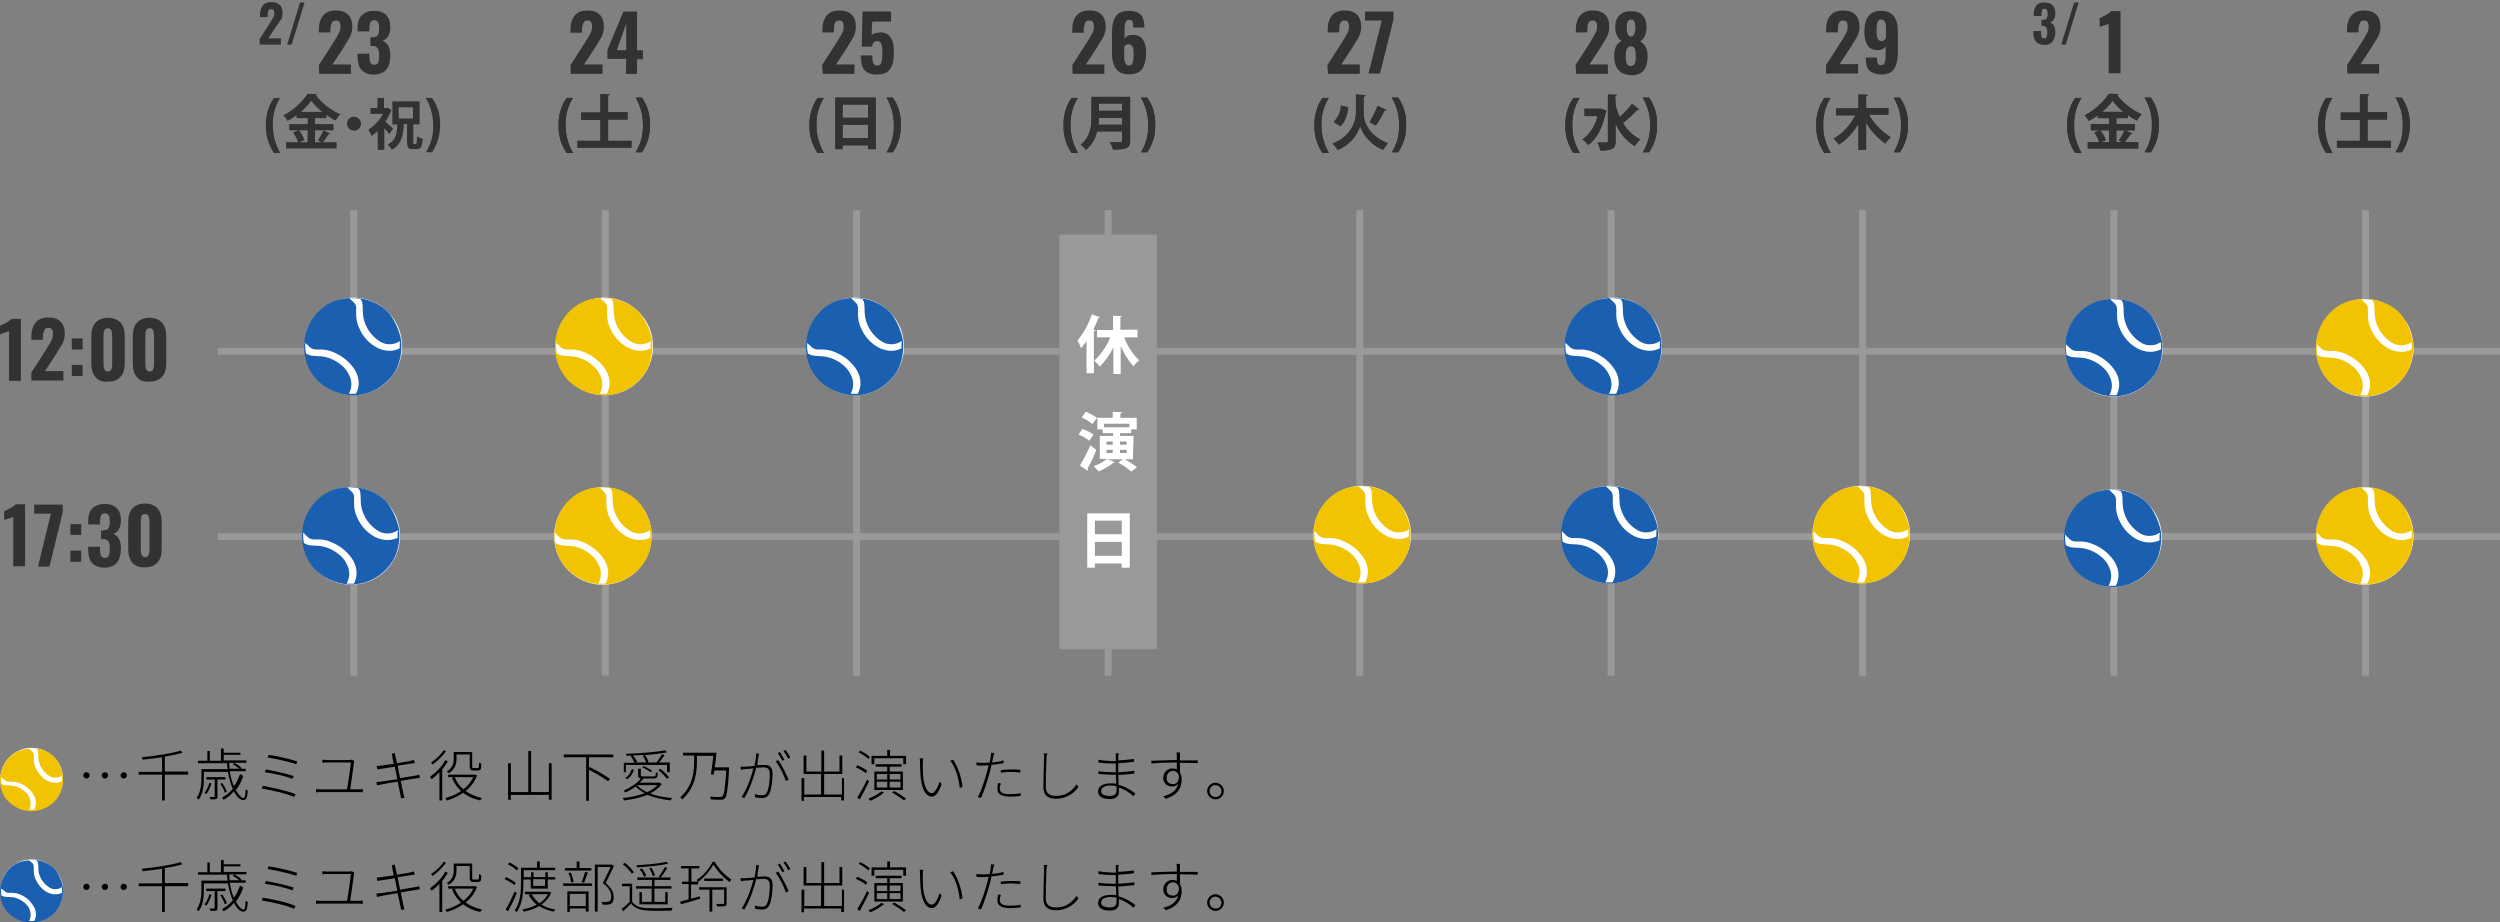 <?xml version="1.0" encoding="utf-8"?>
<!-- Generator: Adobe Illustrator 28.0.0, SVG Export Plug-In . SVG Version: 6.00 Build 0)  -->
<svg version="1.1" id="レイヤー_1" xmlns="http://www.w3.org/2000/svg" xmlns:xlink="http://www.w3.org/1999/xlink" x="0px"
	 y="0px" width="717.4px" height="264.6px" viewBox="0 0 717.4 264.6" style="enable-background:new 0 0 717.4 264.6;"
	 xml:space="preserve">
<rect x="0" y="0" width="717.4" height="264.6" fill="#808080" stroke="none"/>
<style type="text/css">
	.st0{fill:#999999;}
	.st1{fill:#FFFFFF;}
	.st2{fill:#1A5FB0;}
	.st3{fill:#F2C300;}
	.st4{fill:#323232;}
</style>
<rect id="長方形_28998_00000175283949487253851170000002375631555502707096_" x="100.5" y="60.3" class="st0" width="2" height="133.6"/>
<rect id="長方形_28998_00000096768773980531904660000017636456366248374713_" x="172.7" y="60.3" class="st0" width="2" height="133.6"/>
<rect id="長方形_28998_00000105425148955807966280000006585509347295707017_" x="244.8" y="60.3" class="st0" width="2" height="133.6"/>
<rect id="長方形_28998_00000023976375383488812490000008903804737925209275_" x="317" y="60.3" class="st0" width="2" height="133.6"/>
<rect id="長方形_28998_00000100365351463563105740000004262882249895181197_" x="389.2" y="60.3" class="st0" width="2" height="133.6"/>
<rect id="長方形_28998_00000161617162854471509940000008223612166871831230_" x="461.3" y="60.3" class="st0" width="2" height="133.6"/>
<rect id="長方形_28998_00000065761194001348400710000003136755870029448340_" x="533.5" y="60.3" class="st0" width="2" height="133.6"/>
<rect id="長方形_28998_00000179639673743482032700000014830559867378626198_" x="605.6" y="60.3" class="st0" width="2" height="133.6"/>
<rect id="長方形_28998_00000139995658239570393910000006085832249978108551_" x="677.8" y="60.3" class="st0" width="2" height="133.6"/>
<rect id="長方形_28999_00000085930280480496452240000014250241649312610705_" x="62.5" y="99.8" class="st0" width="654.9" height="2"/>
<rect id="長方形_28999_00000101071248479335780410000013336158438554044300_" x="62.5" y="153" class="st0" width="654.9" height="2"/>
<g id="グループ_67390_00000136383697137975605920000010148730930130442370_" transform="translate(-5856 -102)">
	<circle id="楕円形_3502_00000054241334754844214870000002090251422207260811_" class="st1" cx="6101.4" cy="201.4" r="14"/>
	<path id="パス_360_00000031190955676788346950000011389361103753316758_" class="st2" d="M6114.7,199.9c-1.6,1.1-3.8,1.2-5.5,0.2
		c-2.5-1.5-4.3-4-4.9-6.9c-0.1-0.7-0.2-1.4-0.2-2.1c0-0.6,0-1.3-0.1-1.9c0-0.5-0.2-0.9-0.5-1.3c-0.1-0.1-0.1-0.1-0.2-0.1
		c-0.5-0.1-0.9-0.2-1.4-0.2c-0.5,0-1-0.1-1.5-0.1c0,0-0.1,0-0.1,0c0.2,0,0.5,0,0.7,0c3-0.1,6,0.8,8.5,2.5c1.3,0.9,2.5,2.1,3.2,3.4
		c1,1.6,1.7,3.4,2.2,5.2c0.2,0.8,0.3,1.6,0.3,2.4c0,1.7-0.2,3.4-0.7,5c-0.6,1.9-1.6,3.6-3,5c-2.1,2.2-4.8,3.7-7.7,4.2
		c-1.4,0.3-2.9,0.3-4.3,0.1c-2.8-0.4-5.5-1.6-7.6-3.4c-1.4-1.1-2.4-2.6-3.2-4.1c-0.7-1.4-1.1-2.8-1.3-4.3c-0.3-2.2-0.1-4.5,0.6-6.6
		c0.7-2.1,1.9-4.1,3.6-5.7c1.6-1.6,3.7-2.8,6-3.3c0.8-0.2,1.6-0.3,2.5-0.4c0.1,0,0.2,0,0.2,0.1c0.3,0.3,0.6,0.6,0.9,0.9
		c0.2,0.2,0.4,0.3,0.5,0.5c0.4,0.4,0.5,0.9,0.5,1.5c0,0.6,0,1.1,0,1.7c0,1.4,0.3,2.8,0.9,4c0.9,2.1,2.4,3.9,4.3,5.1
		c1,0.7,2.2,1.1,3.4,1.3c1.3,0.2,2.6,0,3.8-0.6c0,0,0.1-0.1,0.1-0.1c0-0.3,0-0.7,0-1c0-0.2,0-0.4,0-0.6
		C6114.9,200.1,6114.9,200,6114.7,199.9z M6087.6,200.4L6087.6,200.4c0,0.4,0,0.7,0,1.1c0,0.6,0.1,1.2,0.2,1.8c0,0.1,0,0.1,0.1,0.2
		c0.4,0.2,0.8,0.4,1.2,0.5c0.7,0.1,1.4,0.2,2.2,0.2c0.6,0,1.2,0.1,1.9,0.2c1.8,0.4,3.4,1.2,4.8,2.4c1,0.8,1.8,1.9,2.3,3.1
		c0.7,1.5,0.7,3.2,0,4.7c-0.1,0.1-0.1,0.3-0.2,0.4c0.7,0,1.3,0,2,0c0,0,0.1,0,0.1-0.1c0.4-0.8,0.6-1.6,0.7-2.4
		c0.1-1.1-0.1-2.2-0.5-3.2c-0.5-1.3-1.4-2.4-2.4-3.4c-1.4-1.4-3.1-2.4-5-3.1c-0.9-0.3-1.9-0.5-2.9-0.5c-0.5,0-0.9,0-1.4,0
		c-0.6,0-1.2-0.2-1.7-0.6c-0.1-0.1-0.3-0.3-0.4-0.4L6087.6,200.4z"/>
</g>
<g id="グループ_67390_00000031922610740837798200000015085366852062603166_" transform="translate(-5856 -102)">
	<circle id="楕円形_3502_00000018936438709759494960000007862930101455866042_" class="st1" cx="6534.6" cy="201.8" r="14"/>
	<path id="パス_360_00000009558188690878385270000006362976893341083016_" class="st3" d="M6548,200.2c-1.6,1.1-3.8,1.2-5.5,0.2
		c-2.5-1.5-4.3-4-4.9-6.9c-0.1-0.7-0.2-1.4-0.2-2.1c0-0.6,0-1.3-0.1-1.9c0-0.5-0.2-0.9-0.5-1.3c-0.1-0.1-0.1-0.1-0.2-0.1
		c-0.5-0.1-0.9-0.2-1.4-0.2c-0.5,0-1-0.1-1.5-0.1c0,0-0.1,0-0.1,0c0.2,0,0.5,0,0.7,0c3-0.1,6,0.8,8.5,2.5c1.3,0.9,2.5,2.1,3.2,3.4
		c1,1.6,1.7,3.4,2.2,5.2c0.2,0.8,0.3,1.6,0.3,2.4c0,1.7-0.2,3.4-0.7,5c-0.6,1.9-1.6,3.6-3,5c-2.1,2.2-4.8,3.7-7.7,4.2
		c-1.4,0.3-2.9,0.3-4.3,0.1c-2.8-0.4-5.5-1.6-7.6-3.4c-1.4-1.1-2.4-2.6-3.2-4.1c-0.7-1.4-1.1-2.8-1.3-4.3c-0.3-2.2-0.1-4.5,0.6-6.6
		c0.7-2.1,1.9-4.1,3.6-5.7c1.6-1.6,3.7-2.8,6-3.3c0.8-0.2,1.6-0.3,2.5-0.4c0.1,0,0.2,0,0.2,0.1c0.3,0.3,0.6,0.6,0.9,0.9
		c0.2,0.2,0.4,0.3,0.5,0.5c0.4,0.4,0.5,0.9,0.5,1.5c0,0.6,0,1.1,0,1.7c0,1.4,0.3,2.8,0.9,4c0.9,2.1,2.4,3.9,4.3,5.1
		c1,0.7,2.2,1.1,3.4,1.3c1.3,0.2,2.6,0,3.9-0.6c0,0,0.1-0.1,0.1-0.1c0-0.3,0-0.7,0-1c0-0.2,0-0.4,0-0.6
		C6548.1,200.5,6548.1,200.3,6548,200.2z M6520.8,200.8L6520.8,200.8c0,0.4,0,0.7,0,1.1c0,0.6,0.1,1.2,0.2,1.8c0,0.1,0,0.1,0.1,0.2
		c0.4,0.2,0.8,0.4,1.2,0.5c0.7,0.1,1.4,0.2,2.2,0.2c0.6,0,1.2,0.1,1.9,0.2c1.8,0.4,3.4,1.2,4.8,2.4c1,0.8,1.8,1.9,2.3,3.1
		c0.7,1.5,0.7,3.2,0,4.7c-0.1,0.1-0.1,0.3-0.2,0.4c0.7,0,1.3,0,2,0c0,0,0.1,0,0.1-0.1c0.4-0.8,0.6-1.6,0.7-2.4
		c0.1-1.1-0.1-2.2-0.5-3.2c-0.5-1.3-1.4-2.4-2.4-3.4c-1.4-1.4-3.1-2.4-5-3.1c-0.9-0.3-1.9-0.5-2.9-0.5c-0.5,0-0.9,0-1.4,0
		c-0.6,0-1.2-0.2-1.7-0.6c-0.1-0.1-0.3-0.3-0.4-0.4L6520.8,200.8z"/>
</g>
<g id="グループ_67390_00000183963465774722313860000012142136949246573979_" transform="translate(-5856 -102)">
	<circle id="楕円形_3502_00000075132770935839177290000002366525127256125063_" class="st1" cx="6317.9" cy="255.4" r="14"/>
	<path id="パス_360_00000120556003855632368270000008969387233658795947_" class="st2" d="M6331.3,253.9c-1.6,1.1-3.8,1.2-5.5,0.2
		c-2.5-1.5-4.3-4-4.9-6.9c-0.1-0.7-0.2-1.4-0.2-2.1c0-0.6,0-1.3-0.1-1.9c0-0.5-0.2-0.9-0.5-1.3c-0.1-0.1-0.1-0.1-0.2-0.1
		c-0.5-0.1-0.9-0.2-1.4-0.2c-0.5,0-1-0.1-1.5-0.1c0,0-0.1,0-0.1,0c0.2,0,0.5,0,0.7,0c3-0.1,6,0.8,8.5,2.5c1.3,0.9,2.5,2.1,3.2,3.4
		c1,1.6,1.7,3.4,2.2,5.2c0.2,0.8,0.3,1.6,0.3,2.4c0,1.7-0.2,3.4-0.7,5c-0.6,1.9-1.6,3.5-3,5c-2.1,2.2-4.8,3.7-7.7,4.2
		c-1.4,0.3-2.9,0.3-4.3,0.1c-2.8-0.4-5.5-1.6-7.6-3.4c-1.4-1.1-2.4-2.5-3.2-4.1c-0.7-1.4-1.1-2.8-1.3-4.3c-0.3-2.2-0.1-4.5,0.6-6.6
		c0.7-2.1,1.9-4.1,3.6-5.7c1.6-1.6,3.7-2.8,6-3.3c0.8-0.2,1.6-0.3,2.5-0.4c0.1,0,0.2,0,0.2,0.1c0.3,0.3,0.6,0.6,0.9,0.9
		c0.2,0.2,0.4,0.3,0.5,0.5c0.4,0.4,0.5,0.9,0.5,1.5c0,0.6,0,1.1,0,1.7c0,1.4,0.3,2.8,0.9,4c0.9,2.1,2.4,3.9,4.3,5.1
		c1,0.7,2.2,1.1,3.4,1.3c1.3,0.2,2.6,0,3.8-0.6c0,0,0.1-0.1,0.1-0.1c0-0.3,0-0.7,0-1c0-0.2,0-0.4,0-0.6
		C6331.5,254.1,6331.4,254,6331.3,253.9z M6304.2,254.4L6304.2,254.4c0,0.4,0,0.7,0,1.1c0,0.6,0.1,1.2,0.2,1.8c0,0.1,0,0.1,0.1,0.2
		c0.4,0.2,0.8,0.4,1.2,0.5c0.7,0.1,1.4,0.2,2.2,0.2c0.6,0,1.2,0.1,1.9,0.2c1.8,0.4,3.4,1.2,4.8,2.4c1,0.8,1.8,1.9,2.3,3.1
		c0.7,1.5,0.7,3.2,0,4.7c-0.1,0.1-0.1,0.3-0.2,0.5c0.7,0,1.3,0,2,0c0,0,0.1,0,0.1-0.1c0.4-0.8,0.6-1.6,0.7-2.4
		c0.1-1.1-0.1-2.2-0.5-3.2c-0.5-1.3-1.4-2.4-2.4-3.4c-1.4-1.4-3.1-2.4-5-3.1c-0.9-0.3-1.9-0.5-2.9-0.5c-0.5,0-0.9,0-1.4,0
		c-0.6,0-1.2-0.2-1.7-0.6c-0.1-0.1-0.3-0.3-0.4-0.4L6304.2,254.4z"/>
</g>
<g id="グループ_67390_00000121966722551948950530000007521554980766182028_" transform="translate(-5856 -102)">
	<circle id="楕円形_3502_00000170270108825362963720000009270680655551903659_" class="st1" cx="6390.1" cy="255.4" r="14"/>
	<path id="パス_360_00000183230581362489401520000002399578109880964006_" class="st3" d="M6403.5,253.9c-1.6,1.1-3.8,1.2-5.5,0.2
		c-2.5-1.5-4.3-4-4.9-6.9c-0.1-0.7-0.2-1.4-0.2-2.1c0-0.6,0-1.3-0.1-1.9c0-0.5-0.2-0.9-0.5-1.3c-0.1-0.1-0.1-0.1-0.2-0.1
		c-0.5-0.1-0.9-0.2-1.4-0.2c-0.5,0-1-0.1-1.5-0.1c0,0-0.1,0-0.1,0c0.2,0,0.5,0,0.7,0c3-0.1,6,0.8,8.5,2.5c1.3,0.9,2.5,2.1,3.2,3.4
		c1,1.6,1.7,3.4,2.2,5.2c0.2,0.8,0.3,1.6,0.3,2.4c0,1.7-0.2,3.4-0.7,5c-0.6,1.9-1.6,3.5-3,5c-2.1,2.2-4.8,3.7-7.7,4.2
		c-1.4,0.3-2.9,0.3-4.3,0.1c-2.8-0.4-5.5-1.6-7.6-3.4c-1.4-1.1-2.4-2.5-3.2-4.1c-0.7-1.4-1.1-2.8-1.3-4.3c-0.3-2.2-0.1-4.5,0.6-6.6
		c0.7-2.1,1.9-4.1,3.6-5.7c1.6-1.6,3.7-2.8,6-3.3c0.8-0.2,1.6-0.3,2.5-0.4c0.1,0,0.2,0,0.2,0.1c0.3,0.3,0.6,0.6,0.9,0.9
		c0.2,0.2,0.4,0.3,0.5,0.5c0.4,0.4,0.5,0.9,0.5,1.5c0,0.6,0,1.1,0,1.7c0,1.4,0.3,2.8,0.9,4c0.9,2.1,2.4,3.9,4.3,5.1
		c1,0.7,2.2,1.1,3.4,1.3c1.3,0.2,2.6,0,3.9-0.6c0,0,0.1-0.1,0.1-0.1c0-0.3,0-0.7,0-1c0-0.2,0-0.4,0-0.6
		C6403.7,254.1,6403.6,254,6403.5,253.9z M6376.4,254.4L6376.4,254.4c0,0.4,0,0.7,0,1.1c0,0.6,0.1,1.2,0.2,1.8c0,0.1,0,0.1,0.1,0.2
		c0.4,0.2,0.8,0.4,1.2,0.5c0.7,0.1,1.4,0.2,2.2,0.2c0.6,0,1.2,0.1,1.9,0.2c1.8,0.4,3.4,1.2,4.8,2.4c1,0.8,1.8,1.9,2.3,3.1
		c0.7,1.5,0.7,3.2,0,4.7c-0.1,0.1-0.1,0.3-0.2,0.5c0.7,0,1.3,0,2,0c0,0,0.1,0,0.1-0.1c0.4-0.8,0.6-1.6,0.7-2.4
		c0.1-1.1-0.1-2.2-0.5-3.2c-0.5-1.3-1.4-2.4-2.4-3.4c-1.4-1.4-3.1-2.4-5-3.1c-0.9-0.3-1.9-0.5-2.9-0.5c-0.5,0-0.9,0-1.4,0
		c-0.6,0-1.2-0.2-1.7-0.6c-0.1-0.1-0.3-0.3-0.4-0.4L6376.4,254.4z"/>
</g>
<g id="グループ_67390_00000147221916202800994170000018121144696492107904_" transform="translate(-5856 -102)">
	<circle id="楕円形_3502_00000129177362014800425240000006582116132389197720_" class="st1" cx="6534.6" cy="255.8" r="14"/>
	<path id="パス_360_00000106122643081044691550000003899474464974994092_" class="st3" d="M6548,254.2c-1.6,1.1-3.8,1.2-5.5,0.2
		c-2.5-1.5-4.3-4-4.9-6.9c-0.1-0.7-0.2-1.4-0.2-2.1c0-0.6,0-1.3-0.1-1.9c0-0.5-0.2-0.9-0.5-1.3c-0.1-0.1-0.1-0.1-0.2-0.1
		c-0.5-0.1-0.9-0.2-1.4-0.2c-0.5,0-1-0.1-1.5-0.1c0,0-0.1,0-0.1,0c0.2,0,0.5,0,0.7,0c3-0.1,6,0.8,8.5,2.5c1.3,0.9,2.5,2.1,3.2,3.4
		c1,1.6,1.7,3.4,2.2,5.2c0.2,0.8,0.3,1.6,0.3,2.4c0,1.7-0.2,3.4-0.7,5c-0.6,1.9-1.6,3.5-3,5c-2.1,2.2-4.8,3.7-7.7,4.2
		c-1.4,0.3-2.9,0.3-4.3,0.1c-2.8-0.4-5.5-1.6-7.6-3.4c-1.4-1.1-2.4-2.5-3.2-4.1c-0.7-1.4-1.1-2.8-1.3-4.3c-0.3-2.2-0.1-4.5,0.6-6.6
		c0.7-2.1,1.9-4.1,3.6-5.7c1.6-1.6,3.7-2.8,6-3.3c0.8-0.2,1.6-0.3,2.5-0.4c0.1,0,0.2,0,0.2,0.1c0.3,0.3,0.6,0.6,0.9,0.9
		c0.2,0.2,0.4,0.3,0.5,0.5c0.4,0.4,0.5,0.9,0.5,1.5c0,0.6,0,1.1,0,1.7c0,1.4,0.3,2.8,0.9,4c0.9,2.1,2.4,3.9,4.3,5.1
		c1,0.7,2.2,1.1,3.4,1.3c1.3,0.2,2.6,0,3.9-0.5c0,0,0.1-0.1,0.1-0.1c0-0.3,0-0.7,0-1c0-0.2,0-0.4,0-0.6
		C6548.1,254.5,6548.1,254.3,6548,254.2z M6520.8,254.8L6520.8,254.8c0,0.4,0,0.7,0,1.1c0,0.6,0.1,1.2,0.2,1.8c0,0.1,0,0.1,0.1,0.2
		c0.4,0.2,0.8,0.4,1.2,0.5c0.7,0.1,1.4,0.2,2.2,0.2c0.6,0,1.2,0.1,1.9,0.2c1.8,0.4,3.4,1.2,4.8,2.4c1,0.8,1.8,1.9,2.3,3.1
		c0.7,1.5,0.7,3.2,0,4.7c-0.1,0.1-0.1,0.3-0.2,0.5c0.7,0,1.3,0,2,0c0,0,0.1,0,0.1-0.1c0.4-0.8,0.6-1.6,0.7-2.4
		c0.1-1.1-0.1-2.2-0.5-3.2c-0.5-1.3-1.4-2.4-2.4-3.4c-1.4-1.4-3.1-2.4-5-3.1c-0.9-0.3-1.9-0.5-2.9-0.5c-0.5,0-0.9,0-1.4,0
		c-0.6,0-1.2-0.2-1.7-0.6c-0.1-0.1-0.3-0.3-0.4-0.4L6520.8,254.8z"/>
</g>
<g id="グループ_67390_00000096037678605772722830000014969674021958239379_" transform="translate(-5856 -102)">
	<circle id="楕円形_3502_00000171694153047037428100000017504223373252524208_" class="st1" cx="6462.4" cy="256.4" r="14"/>
	<path id="パス_360_00000068646379755950271440000008394219165330787472_" class="st2" d="M6475.7,254.9c-1.6,1.1-3.8,1.2-5.5,0.2
		c-2.5-1.5-4.3-4-4.9-6.9c-0.1-0.7-0.2-1.4-0.2-2.1c0-0.6,0-1.3-0.1-1.9c0-0.5-0.2-0.9-0.5-1.3c-0.1-0.1-0.1-0.1-0.2-0.1
		c-0.5-0.1-0.9-0.2-1.4-0.2c-0.5,0-1-0.1-1.5-0.1c0,0-0.1,0-0.1,0c0.2,0,0.5,0,0.7,0c3-0.1,6,0.8,8.5,2.5c1.3,0.9,2.5,2.1,3.2,3.4
		c1,1.6,1.7,3.4,2.2,5.2c0.2,0.8,0.3,1.6,0.3,2.4c0,1.7-0.2,3.4-0.7,5c-0.6,1.9-1.6,3.5-3,5c-2.1,2.2-4.8,3.7-7.7,4.2
		c-1.4,0.3-2.9,0.3-4.3,0.1c-2.8-0.4-5.5-1.6-7.6-3.4c-1.4-1.1-2.4-2.5-3.2-4.1c-0.7-1.4-1.1-2.8-1.3-4.3c-0.3-2.2-0.1-4.5,0.6-6.6
		c0.7-2.1,1.9-4.1,3.6-5.7c1.6-1.6,3.7-2.8,6-3.3c0.8-0.2,1.6-0.3,2.5-0.4c0.1,0,0.2,0,0.2,0.1c0.3,0.3,0.6,0.6,0.9,0.9
		c0.2,0.2,0.4,0.3,0.5,0.5c0.4,0.4,0.5,0.9,0.5,1.5c0,0.6,0,1.1,0,1.7c0,1.4,0.3,2.8,0.9,4c0.9,2.1,2.4,3.9,4.3,5.1
		c1,0.7,2.2,1.1,3.4,1.3c1.3,0.2,2.6,0,3.8-0.5c0,0,0.1-0.1,0.1-0.1c0-0.3,0-0.7,0-1c0-0.2,0-0.4,0-0.6
		C6475.9,255.1,6475.9,255,6475.7,254.9z M6448.6,255.4L6448.6,255.4c0,0.4,0,0.7,0,1.1c0,0.6,0.1,1.2,0.2,1.8c0,0.1,0,0.1,0.1,0.2
		c0.4,0.2,0.8,0.4,1.2,0.5c0.7,0.1,1.4,0.2,2.2,0.2c0.6,0,1.2,0.1,1.9,0.2c1.8,0.4,3.4,1.2,4.8,2.4c1,0.8,1.8,1.9,2.3,3.1
		c0.7,1.5,0.7,3.2,0,4.7c-0.1,0.1-0.1,0.3-0.2,0.5c0.7,0,1.3,0,2,0c0,0,0.1,0,0.1-0.1c0.4-0.8,0.6-1.6,0.7-2.4
		c0.1-1.1-0.1-2.2-0.5-3.2c-0.5-1.3-1.4-2.4-2.4-3.4c-1.4-1.4-3.1-2.4-5-3.1c-0.9-0.3-1.9-0.5-2.9-0.5c-0.5,0-0.9,0-1.4,0
		c-0.6,0-1.2-0.2-1.7-0.6c-0.1-0.1-0.3-0.3-0.4-0.4L6448.6,255.4z"/>
</g>
<g id="グループ_67390_00000065795028356999847710000017784037060071762613_" transform="translate(-5856 -102)">
	<circle id="楕円形_3502_00000080190716922652911150000003234693716120599977_" class="st1" cx="5956.8" cy="255.8" r="14"/>
	<path id="パス_360_00000057131028458597434100000006467663069827506879_" class="st2" d="M5970.1,254.2c-1.6,1.1-3.8,1.2-5.5,0.2
		c-2.5-1.5-4.3-4-4.9-6.9c-0.1-0.7-0.2-1.4-0.2-2.1c0-0.6,0-1.3-0.1-1.9c0-0.5-0.2-0.9-0.5-1.3c-0.1-0.1-0.1-0.1-0.2-0.1
		c-0.5-0.1-0.9-0.2-1.4-0.2c-0.5,0-1-0.1-1.5-0.1c0,0-0.1,0-0.1,0c0.2,0,0.5,0,0.7,0c3-0.1,6,0.8,8.5,2.5c1.3,0.9,2.5,2.1,3.2,3.4
		c1,1.6,1.7,3.4,2.2,5.2c0.2,0.8,0.3,1.6,0.3,2.4c0.1,1.7-0.2,3.4-0.7,5c-0.6,1.9-1.6,3.5-3,5c-2.1,2.2-4.8,3.7-7.7,4.2
		c-1.4,0.3-2.9,0.3-4.3,0.1c-2.8-0.4-5.5-1.6-7.6-3.4c-1.4-1.1-2.4-2.5-3.2-4.1c-0.7-1.4-1.1-2.8-1.3-4.3c-0.3-2.2-0.1-4.5,0.6-6.6
		c0.7-2.1,1.9-4.1,3.6-5.7c1.6-1.6,3.7-2.8,6-3.3c0.8-0.2,1.6-0.3,2.5-0.4c0.1,0,0.2,0,0.2,0.1c0.3,0.3,0.6,0.6,0.9,0.9
		c0.2,0.2,0.4,0.3,0.5,0.5c0.4,0.4,0.5,0.9,0.5,1.5c0,0.6,0,1.1,0,1.7c0,1.4,0.3,2.8,0.9,4c0.9,2.1,2.4,3.9,4.3,5.1
		c1,0.7,2.2,1.1,3.4,1.3c1.3,0.2,2.6,0,3.8-0.5c0,0,0.1-0.1,0.1-0.1c0-0.3,0-0.7,0-1c0-0.2,0-0.4,0-0.6
		C5970.3,254.5,5970.3,254.3,5970.1,254.2z M5943,254.8L5943,254.8c0,0.4,0,0.7,0,1.1c0,0.6,0.1,1.2,0.2,1.8c0,0.1,0,0.1,0.1,0.2
		c0.4,0.2,0.8,0.4,1.2,0.5c0.7,0.1,1.4,0.2,2.2,0.2c0.6,0,1.2,0.1,1.9,0.2c1.8,0.4,3.4,1.2,4.8,2.4c1,0.8,1.8,1.9,2.3,3.1
		c0.7,1.5,0.7,3.2,0,4.7c-0.1,0.1-0.1,0.3-0.2,0.5c0.7,0,1.3,0,2,0c0,0,0.1,0,0.1-0.1c0.4-0.8,0.6-1.6,0.7-2.4
		c0.1-1.1-0.1-2.2-0.5-3.2c-0.5-1.3-1.4-2.4-2.4-3.4c-1.4-1.4-3.1-2.4-5-3.1c-0.9-0.3-1.9-0.5-2.9-0.5c-0.5,0-0.9,0-1.4,0
		c-0.6,0-1.2-0.2-1.7-0.6c-0.1-0.1-0.3-0.3-0.4-0.4L5943,254.8z"/>
</g>
<g id="グループ_67390_00000048475310061250034320000006330863741015858053_" transform="translate(-5856 -102)">
	<circle id="楕円形_3502_00000177485292012801669320000011377191807276230047_" class="st1" cx="6029" cy="255.8" r="14"/>
	<path id="パス_360_00000077306934769754339600000003694111724160956048_" class="st3" d="M6042.4,254.2c-1.6,1.1-3.8,1.2-5.5,0.2
		c-2.5-1.5-4.3-4-4.9-6.9c-0.1-0.7-0.2-1.4-0.2-2.1c0-0.6,0-1.3-0.1-1.9c0-0.5-0.2-0.9-0.5-1.3c-0.1-0.1-0.1-0.1-0.2-0.1
		c-0.5-0.1-0.9-0.2-1.4-0.2c-0.5,0-1-0.1-1.5-0.1c0,0-0.1,0-0.1,0c0.2,0,0.5,0,0.7,0c3-0.1,6,0.8,8.5,2.5c1.3,0.9,2.5,2.1,3.3,3.4
		c1,1.6,1.7,3.4,2.2,5.2c0.2,0.8,0.3,1.6,0.3,2.4c0,1.7-0.2,3.4-0.7,5c-0.6,1.9-1.6,3.5-3,5c-2.1,2.2-4.8,3.7-7.7,4.2
		c-1.4,0.3-2.9,0.3-4.3,0.1c-2.8-0.4-5.5-1.6-7.6-3.4c-1.4-1.1-2.4-2.5-3.2-4.1c-0.7-1.4-1.1-2.8-1.3-4.3c-0.3-2.2-0.1-4.5,0.6-6.6
		c0.7-2.1,1.9-4.1,3.6-5.7c1.6-1.6,3.7-2.8,6-3.3c0.8-0.2,1.6-0.3,2.5-0.4c0.1,0,0.2,0,0.2,0.1c0.3,0.3,0.6,0.6,0.9,0.9
		c0.2,0.2,0.4,0.3,0.5,0.5c0.4,0.4,0.5,0.9,0.5,1.5c0,0.6,0,1.1,0,1.7c0,1.4,0.3,2.8,0.9,4c0.9,2.1,2.4,3.9,4.3,5.1
		c1,0.7,2.2,1.1,3.4,1.3c1.3,0.2,2.6,0,3.9-0.5c0,0,0.1-0.1,0.1-0.1c0-0.3,0-0.7,0-1c0-0.2,0-0.4,0-0.6
		C6042.6,254.5,6042.5,254.3,6042.4,254.2z M6015.2,254.8L6015.2,254.8c0,0.4,0,0.7,0,1.1c0,0.6,0.1,1.2,0.2,1.8
		c0,0.1,0,0.1,0.1,0.2c0.4,0.2,0.8,0.4,1.2,0.5c0.7,0.1,1.4,0.2,2.2,0.2c0.6,0,1.2,0.1,1.9,0.2c1.8,0.4,3.4,1.2,4.8,2.4
		c1,0.8,1.8,1.9,2.3,3.1c0.7,1.5,0.7,3.2,0,4.7c-0.1,0.1-0.1,0.3-0.2,0.5c0.7,0,1.3,0,2,0c0,0,0.1,0,0.1-0.1
		c0.4-0.8,0.6-1.6,0.7-2.4c0.1-1.1-0.1-2.2-0.5-3.2c-0.5-1.3-1.4-2.4-2.4-3.4c-1.4-1.4-3.1-2.4-5-3.1c-0.9-0.3-1.9-0.5-2.9-0.5
		c-0.5,0-0.9,0-1.4,0c-0.6,0-1.2-0.2-1.7-0.6c-0.1-0.1-0.3-0.3-0.4-0.4L6015.2,254.8z"/>
</g>
<g>
	
		<rect id="長方形_26896_00000166676166777204045620000016647904789476869767_" x="304" y="67.3" class="st0" width="28" height="119"/>
	<g id="グループ_67419_00000034078912707126285920000005540905559598590901_">
		<path id="パス_141979_00000039818897051064826700000006594935420013523867_" class="st1" d="M313.3,90.2
			c-0.9,2.8-2.3,5.3-4.1,7.5c0.4,0.7,0.7,1.4,1,2.2c0.6-0.6,1.1-1.3,1.6-2v9.2h2.1v-12c0.3,0,0.4-0.1,0.5-0.3l-0.7-0.2
			c0.6-1.1,1.1-2.3,1.5-3.4c0.2,0,0.4-0.1,0.5-0.2L313.3,90.2z M326.3,94.6h-4.8v-3.6c0.3-0.1,0.5-0.2,0.5-0.3l-2.6-0.1v4.1h-4.6
			v2.1h3.8c-1,2.6-2.6,4.8-4.6,6.7c0.6,0.5,1.1,1.1,1.6,1.7c1.6-1.6,2.9-3.5,3.9-5.5v7.6h2.1v-8c0.9,2.1,2.1,4.1,3.7,5.8
			c0.4-0.7,1-1.2,1.6-1.7c-1.9-1.8-3.4-4.1-4.3-6.6h3.8V94.6z"/>
		<path id="パス_141980_00000129177592442890133280000015579580136412443531_" class="st1" d="M325.3,125.1h-3.9v-0.8h3.2v-1.1
			h1.6v-3.3h-4.7v-1.2c0.3-0.1,0.5-0.2,0.5-0.4l-2.7-0.1v1.7h-4.4v3.3h1.5v1.1h3v0.8h-3.8v6.6h2c-1.1,0.9-2.4,1.6-3.8,2.1
			c0.5,0.4,1,0.9,1.5,1.5c1.5-0.7,3-1.5,4.2-2.5c0,0,0.1,0,0.1,0c0.1,0,0.2-0.1,0.3-0.2l-2-0.8h4.3l-1.3,0.9
			c1.3,0.8,2.6,1.6,3.7,2.6l1.7-1.2c-1.1-0.9-2.3-1.6-3.5-2.3h2.3L325.3,125.1z M319.3,126.7v0.9h-1.8v-0.9H319.3z M323.3,127.6
			h-1.9v-0.9h1.9V127.6z M319.3,129.1v0.9h-1.8v-0.9H319.3z M321.4,130v-0.9h1.9v0.9H321.4z M310.4,119.8c1.1,0.5,2.2,1.1,3.1,1.9
			l1.3-1.8c-1-0.7-2.1-1.3-3.2-1.8L310.4,119.8z M324.1,122.6h-7.3v-1h7.3V122.6z M309.5,124.7c1.1,0.4,2.2,1.1,3.1,1.8l1.2-1.8
			c-1-0.7-2-1.2-3.2-1.6L309.5,124.7z M312.1,135.1c0-0.1,0.1-0.2,0.1-0.3c0-0.1-0.1-0.3-0.1-0.4c0.8-1.4,1.8-3.4,2.5-5.3l-1.7-1.3
			c-0.9,2-1.9,3.9-3,5.8L312.1,135.1z"/>
		<path id="パス_141981_00000170962794067938538310000004579255315276488114_" class="st1" d="M312,162.9h2.2v-1.2h7.7v1.2h2.3
			v-15.6H312V162.9z M321.9,153.3h-7.7v-3.9h7.7V153.3z M314.2,155.5h7.7v4h-7.7V155.5z"/>
	</g>
</g>
<g>
	<path class="st4" d="M2.6,95c-0.1,0.1-0.3,0.2-0.7,0.3c-0.3,0.1-0.5,0.2-0.7,0.2c-0.6,0.2-1,0.4-1.2,0.5v-2.5
		c0.5-0.2,1.1-0.5,1.8-0.9s1.2-0.7,1.5-1.1H6v17.8H2.6V95z"/>
	<path class="st4" d="M9,106.9l4.3-6.7l0.3-0.5c0.5-0.8,0.9-1.5,1.2-2.1c0.3-0.6,0.4-1.2,0.4-1.8c0-0.6-0.1-1-0.3-1.3
		c-0.2-0.3-0.5-0.4-1-0.4c-0.6,0-1,0.2-1.2,0.7c-0.2,0.5-0.4,1.1-0.4,1.9v0.8H9v-0.9c0-1.7,0.4-3,1.2-4c0.8-1,2-1.5,3.7-1.5
		c1.5,0,2.7,0.4,3.5,1.2s1.2,2,1.2,3.5c0,0.9-0.2,1.7-0.5,2.4c-0.3,0.7-0.9,1.6-1.6,2.7l-0.2,0.4l-3.4,5.2h5.3v2.7H9V106.9z"/>
	<path class="st4" d="M20.6,97.1h3.1v3.2h-3.1V97.1z M20.6,104.7h3.1v3.2h-3.1V104.7z"/>
	<path class="st4" d="M27.4,108.2c-0.8-0.9-1.2-2.2-1.2-3.8v-8c0-1.6,0.4-2.9,1.2-3.8s2-1.4,3.6-1.4c1.6,0,2.8,0.5,3.6,1.4
		s1.2,2.2,1.2,3.8v8c0,1.6-0.4,2.8-1.2,3.7s-2,1.4-3.5,1.4C29.4,109.7,28.2,109.2,27.4,108.2z M32.2,104.4v-7.8
		c0-0.7-0.1-1.2-0.2-1.7c-0.2-0.4-0.5-0.7-1-0.7c-0.6,0-0.9,0.2-1.1,0.7s-0.2,1-0.2,1.7v7.8c0,1.5,0.4,2.2,1.3,2.2
		C31.8,106.7,32.2,105.9,32.2,104.4z"/>
	<path class="st4" d="M39.3,108.2c-0.8-0.9-1.2-2.2-1.2-3.8v-8c0-1.6,0.4-2.9,1.2-3.8s2-1.4,3.6-1.4c1.6,0,2.8,0.5,3.6,1.4
		s1.2,2.2,1.2,3.8v8c0,1.6-0.4,2.8-1.2,3.7s-2,1.4-3.5,1.4C41.3,109.7,40.1,109.2,39.3,108.2z M44.2,104.4v-7.8
		c0-0.7-0.1-1.2-0.2-1.7s-0.5-0.7-1-0.7c-0.6,0-0.9,0.2-1.1,0.7c-0.2,0.4-0.2,1-0.2,1.7v7.8c0,1.5,0.4,2.2,1.3,2.2
		C43.7,106.7,44.2,105.9,44.2,104.4z"/>
</g>
<g>
	<path class="st4" d="M3.8,148.3c-0.1,0.1-0.3,0.2-0.7,0.3c-0.3,0.1-0.5,0.2-0.7,0.2c-0.6,0.2-1,0.4-1.2,0.4v-2.5
		c0.5-0.2,1.1-0.5,1.8-0.9s1.2-0.7,1.5-1.1h2.7v17.8H3.8V148.3z"/>
	<path class="st4" d="M14.6,147.4H9.8v-2.6H18v2.2l-3.8,15.6h-3.3L14.6,147.4z"/>
	<path class="st4" d="M20.2,150.4h3.1v3.1h-3.1V150.4z M20.2,158h3.1v3.2h-3.1V158z"/>
	<path class="st4" d="M26.4,161.5c-0.8-0.9-1.1-2.3-1.1-4v-0.6h3.4v0.6c0,0.9,0.1,1.6,0.3,2c0.2,0.4,0.6,0.6,1.1,0.6
		s0.9-0.2,1.1-0.6s0.3-1.1,0.3-2c0-0.9-0.1-1.7-0.4-2.1c-0.3-0.5-0.8-0.7-1.5-0.7c0,0-0.2,0-0.6,0v-2.5h0.5c0.8,0,1.3-0.2,1.6-0.6
		c0.3-0.4,0.4-1.1,0.4-2c0-0.8-0.1-1.3-0.3-1.7c-0.2-0.4-0.6-0.6-1.1-0.6c-0.5,0-0.9,0.2-1.1,0.6c-0.2,0.4-0.3,1-0.3,1.8v0.8h-3.4
		v-1c0-1.6,0.4-2.8,1.2-3.6s2-1.3,3.5-1.3c1.5,0,2.7,0.4,3.5,1.2s1.2,2,1.2,3.5c0,1-0.2,1.9-0.6,2.6s-1,1.1-1.6,1.3
		c1.5,0.6,2.2,2,2.2,4.2c0,1.7-0.4,3.1-1.1,4s-2,1.5-3.6,1.5C28.4,162.9,27.2,162.4,26.4,161.5z"/>
	<path class="st4" d="M38,161.5c-0.8-0.9-1.2-2.2-1.2-3.8v-8c0-1.6,0.4-2.9,1.2-3.8s2-1.4,3.6-1.4c1.6,0,2.8,0.5,3.6,1.4
		s1.2,2.2,1.2,3.8v8c0,1.6-0.4,2.8-1.2,3.7s-2,1.4-3.5,1.4C40,162.9,38.8,162.4,38,161.5z M42.9,157.7v-7.9c0-0.7-0.1-1.2-0.2-1.6
		c-0.2-0.4-0.5-0.7-1-0.7c-0.6,0-0.9,0.2-1.1,0.6c-0.2,0.4-0.2,1-0.2,1.7v7.9c0,1.5,0.4,2.2,1.3,2.2
		C42.4,159.9,42.9,159.2,42.9,157.7z"/>
</g>
<g>
	<path class="st4" d="M91.5,18.7l4.3-6.7l0.3-0.5c0.5-0.8,0.9-1.5,1.2-2.1c0.3-0.6,0.4-1.1,0.4-1.8c0-0.6-0.1-1-0.3-1.3
		c-0.2-0.3-0.5-0.4-1-0.4c-0.6,0-1,0.2-1.2,0.7s-0.4,1.1-0.4,1.9v0.8h-3.3V8.5c0-1.7,0.4-3,1.2-4c0.8-1,2-1.5,3.7-1.5
		c1.5,0,2.7,0.4,3.5,1.2s1.2,2,1.2,3.5c0,0.9-0.2,1.7-0.5,2.5c-0.3,0.7-0.9,1.6-1.6,2.7l-0.2,0.4l-3.4,5.2h5.3v2.7h-9.1L91.5,18.7
		L91.5,18.7z"/>
	<path class="st4" d="M103.7,20c-0.8-0.9-1.1-2.3-1.1-4v-0.6h3.4V16c0,0.9,0.1,1.6,0.3,2s0.6,0.6,1.1,0.6s0.9-0.2,1.1-0.6
		c0.2-0.4,0.3-1.1,0.3-2c0-0.9-0.1-1.7-0.4-2.1c-0.3-0.5-0.8-0.7-1.5-0.7c0,0-0.2,0-0.6,0v-2.5h0.5c0.8,0,1.3-0.2,1.6-0.6
		c0.3-0.4,0.4-1.1,0.4-2c0-0.8-0.1-1.3-0.3-1.7c-0.2-0.4-0.6-0.6-1.1-0.6c-0.5,0-0.9,0.2-1.1,0.6c-0.2,0.4-0.3,1-0.3,1.8v0.8h-3.4
		v-1c0-1.5,0.4-2.8,1.2-3.6s2-1.3,3.5-1.3c1.5,0,2.7,0.4,3.5,1.2s1.2,2,1.2,3.5c0,1-0.2,1.9-0.6,2.6s-1,1.1-1.6,1.3
		c1.5,0.6,2.2,2,2.2,4.2c0,1.7-0.4,3.1-1.1,4s-2,1.5-3.6,1.5C105.7,21.4,104.5,20.9,103.7,20z"/>
</g>
<g>
	<path class="st4" d="M163.7,18.7L168,12l0.3-0.5c0.5-0.8,0.9-1.5,1.2-2.1s0.4-1.1,0.4-1.8c0-0.6-0.1-1-0.3-1.3
		c-0.2-0.3-0.5-0.4-1-0.4c-0.6,0-1,0.2-1.2,0.7S167,7.7,167,8.6v0.8h-3.3V8.5c0-1.7,0.4-3,1.2-4c0.8-1,2-1.5,3.7-1.5
		c1.5,0,2.7,0.4,3.5,1.2s1.2,2,1.2,3.5c0,0.9-0.2,1.7-0.5,2.5c-0.3,0.7-0.9,1.6-1.6,2.7l-0.2,0.4l-3.4,5.2h5.3v2.7h-9.1L163.7,18.7
		L163.7,18.7z"/>
	<path class="st4" d="M179.7,16.9h-5.4v-2.6l4.6-11h3.9v11.1h1.7v2.6h-1.7v4.2h-3.2L179.7,16.9L179.7,16.9z M179.7,14.4V6.8
		l-2.7,7.6H179.7z"/>
</g>
<g>
	<path class="st4" d="M235.9,18.7l4.3-6.7l0.3-0.5c0.5-0.8,0.9-1.5,1.2-2.1c0.3-0.6,0.4-1.1,0.4-1.8c0-0.6-0.1-1-0.3-1.3
		s-0.5-0.4-1-0.4c-0.6,0-1,0.2-1.2,0.7c-0.2,0.5-0.3,1.1-0.3,1.9v0.8h-3.3V8.5c0-1.7,0.4-3,1.2-4c0.8-1,2-1.5,3.7-1.5
		c1.5,0,2.7,0.4,3.5,1.2s1.2,2,1.2,3.5c0,0.9-0.2,1.7-0.5,2.5c-0.3,0.7-0.9,1.6-1.6,2.7l-0.2,0.4l-3.4,5.2h5.3v2.7h-9.1L235.9,18.7
		L235.9,18.7z"/>
	<path class="st4" d="M248.8,20.7c-0.7-0.4-1.1-1-1.4-1.8c-0.2-0.8-0.4-1.8-0.4-3h3.3c0,1,0.1,1.8,0.3,2.2c0.2,0.5,0.6,0.7,1.1,0.7
		c0.4,0,0.8-0.1,1-0.4c0.2-0.3,0.3-0.7,0.4-1.2c0-0.5,0.1-1.2,0.1-2.2c0-1.1-0.1-1.9-0.3-2.4s-0.6-0.8-1.2-0.8
		c-0.8,0-1.3,0.5-1.5,1.6h-2.9l0.2-10.1h8.2v2.9h-5.4l-0.2,3.9c0.2-0.2,0.6-0.5,1.1-0.6s1-0.2,1.6-0.2c1.2,0,2.1,0.5,2.8,1.5
		s0.9,2.4,0.9,4.1c0,1.4-0.1,2.6-0.4,3.5s-0.7,1.7-1.4,2.2c-0.7,0.5-1.7,0.8-3,0.8C250.4,21.4,249.5,21.2,248.8,20.7z"/>
</g>
<g>
	<path class="st4" d="M307.7,18.7L312,12l0.3-0.5c0.5-0.8,0.9-1.5,1.2-2.1s0.4-1.1,0.4-1.8c0-0.6-0.1-1-0.3-1.3
		c-0.2-0.3-0.5-0.4-1-0.4c-0.6,0-1,0.2-1.2,0.7S311,7.7,311,8.6v0.8h-3.3V8.5c0-1.7,0.4-3,1.2-4c0.8-1,2-1.5,3.7-1.5
		c1.5,0,2.7,0.4,3.5,1.2s1.2,2,1.2,3.5c0,0.9-0.2,1.7-0.5,2.5c-0.3,0.7-0.9,1.6-1.6,2.7l-0.2,0.4l-3.4,5.2h5.3v2.7h-9.1L307.7,18.7
		L307.7,18.7z"/>
	<path class="st4" d="M320.3,19.8c-0.8-1.1-1.2-2.5-1.2-4.3V9.2c0-1.9,0.3-3.4,1.1-4.5c0.7-1.1,2-1.6,3.7-1.6c1.6,0,2.7,0.4,3.4,1.1
		s1.1,1.9,1.1,3.4v0.3h-3.2c0-0.8-0.1-1.4-0.2-1.7s-0.5-0.5-1-0.5c-0.4,0-0.7,0.1-0.8,0.3s-0.3,0.6-0.4,1.1
		c-0.1,0.5-0.1,1.2-0.1,2.2v1.8c0.2-0.3,0.5-0.6,0.9-0.8s0.9-0.3,1.5-0.3c1.3,0,2.3,0.5,2.9,1.4s0.9,2.2,0.9,3.7
		c0,2-0.4,3.5-1.1,4.6s-2,1.6-3.7,1.6C322.3,21.4,321.1,20.8,320.3,19.8z M325,18.1c0.2-0.5,0.3-1.3,0.3-2.3c0-0.7,0-1.3-0.1-1.7
		s-0.2-0.8-0.4-1c-0.2-0.2-0.5-0.4-0.9-0.4c-0.3,0-0.6,0.1-0.8,0.2s-0.4,0.4-0.5,0.6v2.8c0,1.7,0.5,2.5,1.4,2.5
		C324.4,18.8,324.8,18.6,325,18.1z"/>
</g>
<g>
	<path class="st4" d="M380.9,18.7l4.3-6.7l0.3-0.5c0.5-0.8,0.9-1.5,1.2-2.1c0.3-0.6,0.4-1.1,0.4-1.8c0-0.6-0.1-1-0.3-1.3
		c-0.2-0.3-0.5-0.4-1-0.4c-0.6,0-1,0.2-1.2,0.7s-0.3,1.1-0.3,1.9v0.8h-3.3V8.5c0-1.7,0.4-3,1.2-4c0.8-1,2-1.5,3.7-1.5
		c1.5,0,2.7,0.4,3.5,1.2s1.2,2,1.2,3.5c0,0.9-0.2,1.7-0.5,2.5c-0.3,0.7-0.9,1.6-1.6,2.7l-0.2,0.4l-3.4,5.2h5.3v2.7h-9.1L380.9,18.7
		L380.9,18.7z"/>
	<path class="st4" d="M396.5,5.9h-4.8V3.3h8.2v2.2L396,21.1h-3.3L396.5,5.9z"/>
</g>
<g>
	<path class="st4" d="M452.1,18.7l4.3-6.7l0.3-0.5c0.5-0.8,0.9-1.5,1.2-2.1c0.3-0.6,0.4-1.1,0.4-1.8c0-0.6-0.1-1-0.3-1.3
		s-0.5-0.4-1-0.4c-0.6,0-1,0.2-1.2,0.7c-0.2,0.5-0.3,1.1-0.3,1.9v0.8h-3.3V8.5c0-1.7,0.4-3,1.2-4c0.8-1,2-1.5,3.7-1.5
		c1.5,0,2.7,0.4,3.5,1.2s1.2,2,1.2,3.5c0,0.9-0.2,1.7-0.5,2.5c-0.3,0.7-0.9,1.6-1.6,2.7l-0.2,0.4l-3.4,5.2h5.3v2.7h-9.1L452.1,18.7
		L452.1,18.7z"/>
	<path class="st4" d="M463.2,16c0-1,0.2-1.9,0.5-2.6c0.3-0.7,0.9-1.3,1.6-1.6c-0.5-0.4-1-0.9-1.3-1.6c-0.3-0.7-0.5-1.5-0.5-2.4
		c0-1.5,0.4-2.6,1.2-3.4c0.8-0.8,1.9-1.2,3.4-1.2c1.5,0,2.6,0.4,3.3,1.2s1.1,1.9,1.1,3.4c0,1-0.2,1.8-0.5,2.5
		c-0.3,0.7-0.8,1.2-1.3,1.6c0.7,0.4,1.2,0.9,1.6,1.7s0.5,1.7,0.5,2.7c0,1.7-0.4,3-1.1,3.9s-2,1.4-3.6,1.4
		C464.8,21.4,463.2,19.6,463.2,16z M469.2,18c0.2-0.5,0.2-1.3,0.2-2.1c0-0.8-0.1-1.4-0.3-1.9s-0.6-0.7-1.1-0.7c-0.6,0-1,0.3-1.2,0.8
		c-0.2,0.5-0.3,1.2-0.3,2.1c0,0.8,0.1,1.5,0.3,2c0.2,0.5,0.6,0.8,1.2,0.8C468.6,18.8,469,18.6,469.2,18z M469.3,7.7
		c0-0.6-0.1-1.2-0.3-1.5c-0.2-0.4-0.5-0.6-0.9-0.6c-0.4,0-0.8,0.2-1,0.6s-0.3,0.9-0.3,1.5c0,1.8,0.4,2.8,1.3,2.8
		C468.8,10.5,469.3,9.5,469.3,7.7z"/>
</g>
<path id="パス_141974_00000170970760907490198220000004040892409751518892_" class="st4" d="M164.4,43.8c-1.4-2.4-2.1-5.1-2.1-7.8
	c-0.1-2.8,0.6-5.5,2.1-7.9h-1.8c-1.6,2.3-2.4,5.1-2.3,7.9c-0.1,2.8,0.7,5.5,2.3,7.9H164.4z M174.5,34.3h5.6v-2.1h-5.6v-4.8
	c0.3,0,0.5-0.2,0.5-0.3l-2.7-0.1v5.3h-5.5v2.1h5.5v6h-6.6v2h15.5v-2h-6.7L174.5,34.3L174.5,34.3z M182.4,28c1.4,2.4,2.1,5.1,2.1,7.8
	c0.1,2.8-0.6,5.5-2.1,7.9h1.8c1.6-2.3,2.4-5.1,2.3-7.9c0.1-2.8-0.7-5.5-2.3-7.8L182.4,28z"/>
<path id="パス_141976_00000080189330619099168910000003413555807990123651_" class="st4" d="M236.4,43.8c-1.4-2.4-2.1-5.1-2.1-7.8
	c-0.1-2.8,0.6-5.5,2.1-7.9h-1.8c-1.6,2.3-2.4,5.1-2.3,7.9c-0.1,2.8,0.7,5.5,2.3,7.9H236.4z M239.7,42.8h2.1v-1.1h7.3v1.1h2.2V28
	h-11.6V42.8z M249.1,33.8h-7.3V30h7.3V33.8z M241.8,35.8h7.3v3.8h-7.3V35.8z M254.4,28c1.4,2.4,2.1,5.1,2.1,7.8
	c0.1,2.8-0.6,5.5-2.1,7.9h1.8c1.6-2.3,2.4-5.1,2.3-7.9c0.1-2.8-0.7-5.5-2.3-7.8L254.4,28z"/>
<path id="パス_141970_00000029025474627272695450000012418123123040682904_" class="st4" d="M525.3,43.8c-1.4-2.4-2.2-5.1-2.1-7.8
	c-0.1-2.8,0.6-5.5,2.1-7.9h-1.8c-1.6,2.3-2.4,5.1-2.3,7.9c-0.1,2.8,0.7,5.5,2.3,7.9H525.3z M541.9,31h-6.4v-3.5
	c0.3,0,0.5-0.1,0.5-0.3l-2.7-0.1v4h-6.4v2h5.5c-1.4,2.8-3.5,5.1-6.2,6.7c0.6,0.5,1.1,1.1,1.5,1.7c2.3-1.5,4.2-3.6,5.6-6V43h2.2v-7.8
	c1.4,2.4,3.3,4.4,5.5,6c0.4-0.7,1-1.3,1.6-1.8c-2.6-1.6-4.8-3.8-6.3-6.5h5.6L541.9,31z M543.4,28c1.4,2.4,2.2,5.1,2.1,7.8
	c0.1,2.8-0.6,5.5-2.1,7.9h1.8c1.6-2.3,2.4-5.1,2.3-7.9c0.1-2.8-0.7-5.5-2.3-7.8L543.4,28z"/>
<path id="パス_141972_00000075868339289766853360000008102058413100914605_" class="st4" d="M597.3,43.8c-1.4-2.4-2.2-5.1-2.1-7.8
	c-0.1-2.8,0.6-5.5,2.1-7.9h-1.8c-1.6,2.3-2.4,5.1-2.3,7.9c-0.1,2.8,0.7,5.5,2.3,7.9H597.3z M612.6,37.4v-1.8h-5.3v-1.7h3.3V33
	c0.8,0.6,1.7,1.2,2.6,1.6c0.4-0.7,0.8-1.3,1.4-1.8c-2.8-1.2-5.2-3.1-7.1-5.5c0.2,0,0.4-0.1,0.4-0.3l-2.7-0.1c-1.8,2.6-4.2,4.8-7,6.2
	c0.5,0.5,0.9,1,1.2,1.6c0.9-0.5,1.8-1,2.6-1.6v0.8h3.2v1.7h-5.2v1.8h2.6L601,38c0.6,0.9,1.1,1.8,1.4,2.8h-3.3v1.8h14.5v-1.8h-3.9
	c0.6-0.8,1.2-1.5,1.7-2.3c0.2,0,0.4,0,0.5-0.2l-2.1-0.9C609.8,37.4,612.6,37.4,612.6,37.4z M605.2,40.8h-2.3l1.4-0.6
	c-0.4-1-0.9-1.9-1.6-2.8h2.5L605.2,40.8L605.2,40.8z M609.1,40.8h-1.8v-3.4h2.4c-0.5,1-1,2-1.7,2.9L609.1,40.8z M603.2,32.1
	c1.2-0.9,2.2-2,3-3.2c0.9,1.2,2,2.3,3.2,3.2H603.2z M615.4,28c1.4,2.4,2.2,5.1,2.1,7.8c0.1,2.8-0.6,5.5-2.1,7.9h1.8
	c1.6-2.3,2.4-5.1,2.3-7.9c0.1-2.8-0.7-5.5-2.3-7.8L615.4,28z"/>
<path id="パス_141974_00000129200698659715046620000003178828073675675043_" class="st4" d="M669.3,43.8c-1.4-2.4-2.2-5.1-2.1-7.8
	c-0.1-2.8,0.6-5.5,2.1-7.9h-1.8c-1.6,2.3-2.4,5.1-2.3,7.9c-0.1,2.8,0.7,5.5,2.3,7.9H669.3z M679.4,34.3h5.6v-2.1h-5.6v-4.8
	c0.3,0,0.5-0.2,0.5-0.3l-2.7-0.1v5.3h-5.5v2.1h5.5v6h-6.6v2h15.5v-2h-6.7L679.4,34.3L679.4,34.3z M687.4,28c1.4,2.4,2.2,5.1,2.1,7.8
	c0.1,2.8-0.6,5.5-2.1,7.9h1.8c1.6-2.3,2.4-5.1,2.3-7.9c0.1-2.8-0.7-5.5-2.3-7.8L687.4,28z"/>
<path id="パス_141963_00000111874692511085088290000018066959813301435306_" class="st4" d="M309.3,43.8c-1.4-2.4-2.1-5.1-2.1-7.8
	c-0.1-2.8,0.6-5.5,2.1-7.9h-1.8c-1.6,2.3-2.4,5.1-2.3,7.9c-0.1,2.8,0.7,5.5,2.3,7.9H309.3z M313.2,27.8v5.6c0,2.6-0.2,5.9-3.1,8.1
	c0.6,0.4,1.1,0.9,1.5,1.5c1.6-1.3,2.8-3.2,3.2-5.3h7.2v2.6c0,0.5-0.1,0.5-1.2,0.5c-0.6,0-1.5,0-2.3,0c0.4,0.7,0.7,1.4,0.9,2.1
	c3.8,0,4.9-0.3,4.9-2.5V27.8H313.2z M322,31.8h-6.7v-2.1h6.7V31.8z M322,33.8v2h-6.8c0.1-0.7,0.1-1.4,0.1-2H322z M327.4,28
	c1.4,2.4,2.1,5.1,2.1,7.8c0.1,2.8-0.6,5.5-2.1,7.9h1.8c1.6-2.3,2.4-5.1,2.3-7.9c0.1-2.8-0.7-5.5-2.3-7.8L327.4,28z"/>
<path id="パス_141966_00000076571737253206912660000013851979187523754115_" class="st4" d="M381.3,43.8c-1.4-2.4-2.1-5.1-2.1-7.8
	c-0.1-2.8,0.6-5.5,2.1-7.9h-1.8c-1.6,2.3-2.4,5.1-2.3,7.9c-0.1,2.8,0.7,5.5,2.3,7.9H381.3z M389.1,27.1v5.4c0,2.5-1.5,6.7-6.7,8.7
	c0.5,0.5,1,1.1,1.5,1.8c3-1.2,5.4-3.7,6.4-6.8c1.1,3.1,3.6,5.6,6.6,6.8c0.4-0.7,0.9-1.3,1.4-1.9c-5.3-2-7-5.9-7-8.5v-4.8
	c0.3-0.1,0.5-0.2,0.5-0.5l-1.6-0.1L389.1,27.1z M395.3,30.4c-0.6,1.6-1.4,3.2-2.3,4.7c0,0,1.7,0.8,1.8,0.9c1-1.4,1.8-2.8,2.5-4.3
	c0.2,0,0.4,0,0.5-0.2L395.3,30.4z M384.6,36.2c1.5-1.2,2-3.3,2.3-5.4l-2.1-0.5c-0.1,1.8-0.8,3.4-2.1,4.7L384.6,36.2z M399.4,28
	c1.4,2.4,2.1,5.1,2.1,7.8c0.1,2.8-0.6,5.5-2.1,7.9h1.8c1.6-2.3,2.4-5.1,2.3-7.9c0.1-2.8-0.7-5.5-2.3-7.8L399.4,28z"/>
<path id="パス_141968_00000042728362658324091050000011582458783920561826_" class="st4" d="M453.3,43.8c-1.4-2.4-2.2-5.1-2.1-7.8
	c-0.1-2.8,0.6-5.5,2.1-7.9h-1.8c-1.6,2.3-2.4,5.1-2.3,7.9c-0.1,2.8,0.7,5.5,2.3,7.9H453.3z M463.5,27.5c0.3,0,0.4-0.1,0.5-0.3
	l-2.6-0.1v13.4c0,0.4-0.1,0.4-1.2,0.4c-0.5,0-1.2,0-1.8,0c0.4,0.7,0.7,1.5,0.8,2.3c3.6,0,4.4-0.6,4.4-2.7v-5.1c1.1,2.7,3,5,5.5,6.5
	c0.4-0.7,1-1.3,1.6-1.9c-2.1-1-3.8-2.7-5-4.7c1.5-1.2,2.9-2.4,4.1-3.8c0.2,0,0.4,0,0.6-0.1l-2.1-1.6c-1,1.4-2.2,2.6-3.5,3.8
	c-0.5-1.1-0.9-2.3-1.2-3.4L463.5,27.5L463.5,27.5z M459.3,31.2h-4.6v2.1h3.7c-0.5,2.7-2.1,5.1-4.3,6.7c0.7,0.5,1.2,1,1.7,1.6
	c2.4-1.8,4.2-5.2,5-9.5c0.1-0.1,0.2-0.2,0.2-0.3l-1.4-0.6L459.3,31.2z M471.4,28c1.4,2.4,2.2,5.1,2.1,7.8c0.1,2.8-0.6,5.5-2.1,7.9
	h1.8c1.6-2.3,2.4-5.1,2.3-7.9c0.1-2.8-0.7-5.5-2.3-7.8L471.4,28z"/>
<path id="パス_141974_00000174561404302329773160000013586025875377615551_" class="st4" d="M164.4,43.8c-1.4-2.4-2.1-5.1-2.1-7.8
	c-0.1-2.8,0.6-5.5,2.1-7.9h-1.8c-1.6,2.3-2.4,5.1-2.3,7.9c-0.1,2.8,0.7,5.5,2.3,7.9H164.4z M174.5,34.3h5.6v-2.1h-5.6v-4.8
	c0.3,0,0.5-0.2,0.5-0.3l-2.7-0.1v5.3h-5.5v2.1h5.5v6h-6.6v2h15.5v-2h-6.7L174.5,34.3L174.5,34.3z M182.4,28c1.4,2.4,2.1,5.1,2.1,7.8
	c0.1,2.8-0.6,5.5-2.1,7.9h1.8c1.6-2.3,2.4-5.1,2.3-7.9c0.1-2.8-0.7-5.5-2.3-7.8L182.4,28z"/>
<path id="パス_141976_00000011015370415905662920000004974830261432095872_" class="st4" d="M236.4,43.8c-1.4-2.4-2.1-5.1-2.1-7.8
	c-0.1-2.8,0.6-5.5,2.1-7.9h-1.8c-1.6,2.3-2.4,5.1-2.3,7.9c-0.1,2.8,0.7,5.5,2.3,7.9H236.4z M239.7,42.8h2.1v-1.1h7.3v1.1h2.2V28
	h-11.6V42.8z M249.1,33.8h-7.3V30h7.3V33.8z M241.8,35.8h7.3v3.8h-7.3V35.8z M254.4,28c1.4,2.4,2.1,5.1,2.1,7.8
	c0.1,2.8-0.6,5.5-2.1,7.9h1.8c1.6-2.3,2.4-5.1,2.3-7.9c0.1-2.8-0.7-5.5-2.3-7.8L254.4,28z"/>
<path id="パス_141970_00000096760069117815058430000012958533469657101221_" class="st4" d="M525.3,43.8c-1.4-2.4-2.2-5.1-2.1-7.8
	c-0.1-2.8,0.6-5.5,2.1-7.9h-1.8c-1.6,2.3-2.4,5.1-2.3,7.9c-0.1,2.8,0.7,5.5,2.3,7.9H525.3z M541.9,31h-6.4v-3.5
	c0.3,0,0.5-0.1,0.5-0.3l-2.7-0.1v4h-6.4v2h5.5c-1.4,2.8-3.5,5.1-6.2,6.7c0.6,0.5,1.1,1.1,1.5,1.7c2.3-1.5,4.2-3.6,5.6-6V43h2.2v-7.8
	c1.4,2.4,3.3,4.4,5.5,6c0.4-0.7,1-1.3,1.6-1.8c-2.6-1.6-4.8-3.8-6.3-6.5h5.6L541.9,31z M543.4,28c1.4,2.4,2.2,5.1,2.1,7.8
	c0.1,2.8-0.6,5.5-2.1,7.9h1.8c1.6-2.3,2.4-5.1,2.3-7.9c0.1-2.8-0.7-5.5-2.3-7.8L543.4,28z"/>
<path id="パス_141972_00000040555494235914237170000016035562936658652339_" class="st4" d="M597.3,43.8c-1.4-2.4-2.2-5.1-2.1-7.8
	c-0.1-2.8,0.6-5.5,2.1-7.9h-1.8c-1.6,2.3-2.4,5.1-2.3,7.9c-0.1,2.8,0.7,5.5,2.3,7.9H597.3z M612.6,37.4v-1.8h-5.3v-1.7h3.3V33
	c0.8,0.6,1.7,1.2,2.6,1.6c0.4-0.7,0.8-1.3,1.4-1.8c-2.8-1.2-5.2-3.1-7.1-5.5c0.2,0,0.4-0.1,0.4-0.3l-2.7-0.1c-1.8,2.6-4.2,4.8-7,6.2
	c0.5,0.5,0.9,1,1.2,1.6c0.9-0.5,1.8-1,2.6-1.6v0.8h3.2v1.7h-5.2v1.8h2.6L601,38c0.6,0.9,1.1,1.8,1.4,2.8h-3.3v1.8h14.5v-1.8h-3.9
	c0.6-0.8,1.2-1.5,1.7-2.3c0.2,0,0.4,0,0.5-0.2l-2.1-0.9C609.8,37.4,612.6,37.4,612.6,37.4z M605.2,40.8h-2.3l1.4-0.6
	c-0.4-1-0.9-1.9-1.6-2.8h2.5L605.2,40.8L605.2,40.8z M609.1,40.8h-1.8v-3.4h2.4c-0.5,1-1,2-1.7,2.9L609.1,40.8z M603.2,32.1
	c1.2-0.9,2.2-2,3-3.2c0.9,1.2,2,2.3,3.2,3.2H603.2z M615.4,28c1.4,2.4,2.2,5.1,2.1,7.8c0.1,2.8-0.6,5.5-2.1,7.9h1.8
	c1.6-2.3,2.4-5.1,2.3-7.9c0.1-2.8-0.7-5.5-2.3-7.8L615.4,28z"/>
<path id="パス_141974_00000031169015740812891890000001173896910574248340_" class="st4" d="M669.3,43.8c-1.4-2.4-2.2-5.1-2.1-7.8
	c-0.1-2.8,0.6-5.5,2.1-7.9h-1.8c-1.6,2.3-2.4,5.1-2.3,7.9c-0.1,2.8,0.7,5.5,2.3,7.9H669.3z M679.4,34.3h5.6v-2.1h-5.6v-4.8
	c0.3,0,0.5-0.2,0.5-0.3l-2.7-0.1v5.3h-5.5v2.1h5.5v6h-6.6v2h15.5v-2h-6.7L679.4,34.3L679.4,34.3z M687.4,28c1.4,2.4,2.2,5.1,2.1,7.8
	c0.1,2.8-0.6,5.5-2.1,7.9h1.8c1.6-2.3,2.4-5.1,2.3-7.9c0.1-2.8-0.7-5.5-2.3-7.8L687.4,28z"/>
<path id="パス_141963_00000021812180909020349560000012118351865453224610_" class="st4" d="M309.3,43.8c-1.4-2.4-2.1-5.1-2.1-7.8
	c-0.1-2.8,0.6-5.5,2.1-7.9h-1.8c-1.6,2.3-2.4,5.1-2.3,7.9c-0.1,2.8,0.7,5.5,2.3,7.9H309.3z M313.2,27.8v5.6c0,2.6-0.2,5.9-3.1,8.1
	c0.6,0.4,1.1,0.9,1.5,1.5c1.6-1.3,2.8-3.2,3.2-5.3h7.2v2.6c0,0.5-0.1,0.5-1.2,0.5c-0.6,0-1.5,0-2.3,0c0.4,0.7,0.7,1.4,0.9,2.1
	c3.8,0,4.9-0.3,4.9-2.5V27.8H313.2z M322,31.8h-6.7v-2.1h6.7V31.8z M322,33.8v2h-6.8c0.1-0.7,0.1-1.4,0.1-2H322z M327.4,28
	c1.4,2.4,2.1,5.1,2.1,7.8c0.1,2.8-0.6,5.5-2.1,7.9h1.8c1.6-2.3,2.4-5.1,2.3-7.9c0.1-2.8-0.7-5.5-2.3-7.8L327.4,28z"/>
<path id="パス_141966_00000152223823504429957080000007292128939911654061_" class="st4" d="M381.3,43.8c-1.4-2.4-2.1-5.1-2.1-7.8
	c-0.1-2.8,0.6-5.5,2.1-7.9h-1.8c-1.6,2.3-2.4,5.1-2.3,7.9c-0.1,2.8,0.7,5.5,2.3,7.9H381.3z M389.1,27.1v5.4c0,2.5-1.5,6.7-6.7,8.7
	c0.5,0.5,1,1.1,1.5,1.8c3-1.2,5.4-3.7,6.4-6.8c1.1,3.1,3.6,5.6,6.6,6.8c0.4-0.7,0.9-1.3,1.4-1.9c-5.3-2-7-5.9-7-8.5v-4.8
	c0.3-0.1,0.5-0.2,0.5-0.5l-1.6-0.1L389.1,27.1z M395.3,30.4c-0.6,1.6-1.4,3.2-2.3,4.7c0,0,1.7,0.8,1.8,0.9c1-1.4,1.8-2.8,2.5-4.3
	c0.2,0,0.4,0,0.5-0.2L395.3,30.4z M384.6,36.2c1.5-1.2,2-3.3,2.3-5.4l-2.1-0.5c-0.1,1.8-0.8,3.4-2.1,4.7L384.6,36.2z M399.4,28
	c1.4,2.4,2.1,5.1,2.1,7.8c0.1,2.8-0.6,5.5-2.1,7.9h1.8c1.6-2.3,2.4-5.1,2.3-7.9c0.1-2.8-0.7-5.5-2.3-7.8L399.4,28z"/>
<path id="パス_141968_00000039107027779539617650000018046706366021176975_" class="st4" d="M453.3,43.8c-1.4-2.4-2.2-5.1-2.1-7.8
	c-0.1-2.8,0.6-5.5,2.1-7.9h-1.8c-1.6,2.3-2.4,5.1-2.3,7.9c-0.1,2.8,0.7,5.5,2.3,7.9H453.3z M463.5,27.5c0.3,0,0.4-0.1,0.5-0.3
	l-2.6-0.1v13.4c0,0.4-0.1,0.4-1.2,0.4c-0.5,0-1.2,0-1.8,0c0.4,0.7,0.7,1.5,0.8,2.3c3.6,0,4.4-0.6,4.4-2.7v-5.1c1.1,2.7,3,5,5.5,6.5
	c0.4-0.7,1-1.3,1.6-1.9c-2.1-1-3.8-2.7-5-4.7c1.5-1.2,2.9-2.4,4.1-3.8c0.2,0,0.4,0,0.6-0.1l-2.1-1.6c-1,1.4-2.2,2.6-3.5,3.8
	c-0.5-1.1-0.9-2.3-1.2-3.4L463.5,27.5L463.5,27.5z M459.3,31.2h-4.6v2.1h3.7c-0.5,2.7-2.1,5.1-4.3,6.7c0.7,0.5,1.2,1,1.7,1.6
	c2.4-1.8,4.2-5.2,5-9.5c0.1-0.1,0.2-0.2,0.2-0.3l-1.4-0.6L459.3,31.2z M471.4,28c1.4,2.4,2.2,5.1,2.1,7.8c0.1,2.8-0.6,5.5-2.1,7.9
	h1.8c1.6-2.3,2.4-5.1,2.3-7.9c0.1-2.8-0.7-5.5-2.3-7.8L471.4,28z"/>
<g>
	<path class="st4" d="M524,18.7l4.3-6.7l0.3-0.5c0.5-0.8,0.9-1.5,1.2-2.1c0.3-0.6,0.4-1.1,0.4-1.8c0-0.6-0.1-1-0.3-1.3
		s-0.5-0.4-1-0.4c-0.6,0-1,0.2-1.2,0.7c-0.2,0.5-0.3,1.1-0.3,1.9v0.8H524V8.5c0-1.7,0.4-3,1.2-4c0.8-1,2-1.5,3.7-1.5
		c1.5,0,2.7,0.4,3.5,1.2s1.2,2,1.2,3.5c0,0.9-0.2,1.7-0.5,2.4c-0.3,0.7-0.9,1.6-1.6,2.7l-0.2,0.4l-3.4,5.2h5.3v2.7H524L524,18.7
		L524,18.7z"/>
	<path class="st4" d="M536.4,20.2c-0.7-0.8-1-1.9-1-3.4v-0.3h3.2c0,0.8,0.1,1.4,0.2,1.7s0.5,0.5,1,0.5c0.4,0,0.6-0.1,0.8-0.3
		c0.2-0.2,0.3-0.6,0.4-1.1s0.1-1.2,0.1-2.2v-1.8c-0.2,0.3-0.5,0.6-0.9,0.8c-0.4,0.2-0.9,0.3-1.4,0.3c-1.3,0-2.3-0.5-2.9-1.4
		s-0.9-2.2-0.9-3.9c0-4,1.6-6,4.8-6c1.6,0,2.8,0.5,3.6,1.5c0.8,1,1.2,2.4,1.2,4.2v6.5c0,1.9-0.4,3.4-1.1,4.5s-2,1.6-3.8,1.6
		C538.3,21.3,537.1,20.9,536.4,20.2z M541.2,10.9V8.1c0-0.8-0.1-1.4-0.3-1.8c-0.2-0.4-0.5-0.7-1-0.7c-0.5,0-0.9,0.2-1.1,0.7
		s-0.3,1.3-0.3,2.3c0,0.8,0,1.4,0.1,1.8s0.2,0.7,0.4,1c0.2,0.2,0.5,0.4,0.9,0.4C540.4,11.8,540.9,11.5,541.2,10.9z"/>
</g>
<path class="st4" d="M605.1,6.8c-0.1,0.1-0.3,0.2-0.7,0.3c-0.3,0.1-0.5,0.2-0.7,0.2c-0.7,0.2-1,0.3-1.2,0.4V5.2
	c0.5-0.2,1.1-0.5,1.8-0.9c0.7-0.4,1.2-0.7,1.5-1.1h2.7v17.8h-3.4L605.1,6.8L605.1,6.8z"/>
<path class="st4" d="M673.5,18.7l4.3-6.7l0.3-0.5c0.5-0.8,0.9-1.5,1.2-2.1c0.3-0.6,0.4-1.1,0.4-1.8c0-0.6-0.1-1-0.3-1.3
	c-0.2-0.3-0.5-0.4-1-0.4c-0.6,0-1,0.2-1.2,0.7c-0.2,0.5-0.4,1.1-0.4,1.9v0.8h-3.3V8.5c0-1.7,0.4-3,1.2-4c0.8-1,2-1.5,3.7-1.5
	c1.5,0,2.7,0.4,3.5,1.2s1.2,2,1.2,3.5c0,0.9-0.2,1.7-0.5,2.4c-0.3,0.7-0.9,1.6-1.6,2.7l-0.2,0.4l-3.4,5.2h5.3v2.7h-9.1L673.5,18.7
	L673.5,18.7z"/>
<g>
	<path class="st4" d="M595.2,0.7h1.3l-3.7,12.1h-1.3L595.2,0.7z"/>
</g>
<g>
	<path class="st4" d="M86.1,0.7h1.3l-3.7,12.1h-1.3L86.1,0.7z"/>
</g>
<path class="st4" d="M74.5,11.2l2.9-4.5l0.2-0.3c0.4-0.6,0.6-1,0.8-1.4c0.2-0.4,0.3-0.8,0.3-1.2c0-0.4-0.1-0.7-0.2-0.9
	s-0.4-0.3-0.7-0.3c-0.4,0-0.7,0.2-0.8,0.5s-0.2,0.7-0.2,1.3v0.5h-2.2V4.3c0-1.1,0.3-2,0.8-2.7c0.5-0.7,1.4-1,2.5-1
	c1,0,1.8,0.3,2.4,0.8c0.5,0.5,0.8,1.3,0.8,2.3c0,0.6-0.1,1.2-0.3,1.7C80.3,6,80,6.6,79.5,7.3l-0.2,0.2L77,11h3.6v1.8h-6.1L74.5,11.2
	L74.5,11.2z"/>
<path class="st4" d="M584.2,11.9c-0.5-0.6-0.7-1.5-0.7-2.6V8.9h2.2v0.4c0,0.6,0.1,1,0.2,1.3c0.1,0.3,0.4,0.4,0.7,0.4
	s0.6-0.1,0.7-0.4c0.1-0.3,0.2-0.7,0.2-1.3c0-0.6-0.1-1.1-0.3-1.4c-0.2-0.3-0.5-0.5-1-0.5c0,0-0.2,0-0.4,0V5.7h0.4
	c0.5,0,0.9-0.1,1.1-0.4c0.2-0.3,0.3-0.7,0.3-1.3c0-0.5-0.1-0.9-0.2-1.1c-0.1-0.2-0.4-0.4-0.7-0.4c-0.4,0-0.6,0.1-0.7,0.4
	c-0.1,0.3-0.2,0.6-0.2,1.2v0.5h-2.2V3.9c0-1,0.3-1.8,0.8-2.4c0.5-0.6,1.3-0.8,2.3-0.8c1,0,1.8,0.3,2.3,0.8s0.8,1.3,0.8,2.3
	c0,0.7-0.1,1.2-0.4,1.7c-0.3,0.5-0.6,0.8-1.1,0.9c1,0.4,1.5,1.3,1.5,2.8c0,1.1-0.3,2-0.8,2.7s-1.3,1-2.4,1
	C585.5,12.8,584.7,12.5,584.2,11.9z"/>
<g id="グループ_67390_00000061444173779131343120000007556088486967668658_" transform="translate(-5856 -102)">
	<circle id="楕円形_3502_00000150072175941225141310000011350472776483353998_" class="st1" cx="5957.4" cy="201.4" r="14"/>
	<path id="パス_360_00000124883450693045576610000013151880057512781224_" class="st2" d="M5970.7,199.9c-1.6,1.1-3.8,1.2-5.5,0.2
		c-2.5-1.5-4.3-4-4.9-6.9c-0.1-0.7-0.2-1.4-0.2-2.1c0-0.6,0-1.3-0.1-1.9c0-0.5-0.2-0.9-0.5-1.3c-0.1-0.1-0.1-0.1-0.2-0.1
		c-0.5-0.1-0.9-0.2-1.4-0.2c-0.5,0-1-0.1-1.5-0.1c0,0-0.1,0-0.1,0c0.2,0,0.5,0,0.7,0c3-0.1,6,0.8,8.5,2.5c1.3,0.9,2.5,2.1,3.2,3.4
		c1,1.6,1.7,3.4,2.2,5.2c0.2,0.8,0.3,1.6,0.3,2.4c0,1.7-0.2,3.4-0.7,5c-0.6,1.9-1.6,3.6-3,5c-2.1,2.2-4.8,3.7-7.7,4.2
		c-1.4,0.3-2.9,0.3-4.3,0.1c-2.8-0.4-5.5-1.6-7.6-3.4c-1.4-1.1-2.4-2.6-3.2-4.1c-0.7-1.4-1.1-2.8-1.3-4.3c-0.3-2.2-0.1-4.5,0.6-6.6
		c0.7-2.1,1.9-4.1,3.6-5.7c1.6-1.6,3.7-2.8,6-3.3c0.8-0.2,1.6-0.3,2.5-0.4c0.1,0,0.2,0,0.2,0.1c0.3,0.3,0.6,0.6,0.9,0.9
		c0.2,0.2,0.4,0.3,0.5,0.5c0.4,0.4,0.5,0.9,0.5,1.5c0,0.6,0,1.1,0,1.7c0,1.4,0.3,2.8,0.9,4c0.9,2.1,2.4,3.9,4.3,5.1
		c1,0.7,2.2,1.1,3.4,1.3c1.3,0.2,2.6,0,3.8-0.6c0,0,0.1-0.1,0.1-0.1c0-0.3,0-0.7,0-1c0-0.2,0-0.4,0-0.6
		C5970.9,200.1,5970.8,200,5970.7,199.9z M5943.6,200.4L5943.6,200.4c0,0.4,0,0.7,0,1.1c0,0.6,0.1,1.2,0.2,1.8c0,0.1,0,0.1,0.1,0.2
		c0.4,0.2,0.8,0.4,1.2,0.5c0.7,0.1,1.4,0.2,2.2,0.2c0.6,0,1.2,0.1,1.9,0.2c1.8,0.4,3.4,1.2,4.8,2.4c1,0.8,1.8,1.9,2.3,3.1
		c0.7,1.5,0.7,3.2,0,4.7c-0.1,0.1-0.1,0.3-0.2,0.4c0.7,0,1.3,0,2,0c0,0,0.1,0,0.1-0.1c0.4-0.8,0.6-1.6,0.7-2.4
		c0.1-1.1-0.1-2.2-0.5-3.2c-0.5-1.3-1.4-2.4-2.4-3.4c-1.4-1.4-3.1-2.4-5-3.1c-0.9-0.3-1.9-0.5-2.9-0.5c-0.5,0-0.9,0-1.4,0
		c-0.6,0-1.2-0.2-1.7-0.6c-0.1-0.1-0.3-0.3-0.4-0.4L5943.6,200.4z"/>
</g>
<g id="グループ_67390_00000167387396022927411680000017647875131745106090_" transform="translate(-5856 -102)">
	<circle id="楕円形_3502_00000085970482815313581170000017201179052336515228_" class="st1" cx="6029.4" cy="201.4" r="14"/>
	<path id="パス_360_00000131362650367310005960000012607053983438495147_" class="st3" d="M6042.7,199.9c-1.6,1.1-3.8,1.2-5.5,0.2
		c-2.5-1.5-4.3-4-4.9-6.9c-0.1-0.7-0.2-1.4-0.2-2.1c0-0.6,0-1.3-0.1-1.9c0-0.5-0.2-0.9-0.5-1.3c-0.1-0.1-0.1-0.1-0.2-0.1
		c-0.5-0.1-0.9-0.2-1.4-0.2c-0.5,0-1-0.1-1.5-0.1c0,0-0.1,0-0.1,0c0.2,0,0.5,0,0.7,0c3-0.1,6,0.8,8.5,2.5c1.3,0.9,2.5,2.1,3.2,3.4
		c1,1.6,1.7,3.4,2.2,5.2c0.2,0.8,0.3,1.6,0.3,2.4c0,1.7-0.2,3.4-0.7,5c-0.6,1.9-1.6,3.6-3,5c-2.1,2.2-4.8,3.7-7.7,4.2
		c-1.4,0.3-2.9,0.3-4.3,0.1c-2.8-0.4-5.5-1.6-7.6-3.4c-1.4-1.1-2.4-2.6-3.2-4.1c-0.7-1.4-1.1-2.8-1.3-4.3c-0.3-2.2-0.1-4.5,0.6-6.6
		c0.7-2.1,1.9-4.1,3.6-5.7c1.6-1.6,3.7-2.8,6-3.3c0.8-0.2,1.6-0.3,2.5-0.4c0.1,0,0.2,0,0.2,0.1c0.3,0.3,0.6,0.6,0.9,0.9
		c0.2,0.2,0.4,0.3,0.5,0.5c0.4,0.4,0.5,0.9,0.5,1.5c0,0.6,0,1.1,0,1.7c0,1.4,0.3,2.8,0.9,4c0.9,2.1,2.4,3.9,4.3,5.1
		c1,0.7,2.2,1.1,3.4,1.3c1.3,0.2,2.6,0,3.8-0.6c0,0,0.1-0.1,0.1-0.1c0-0.3,0-0.7,0-1c0-0.2,0-0.4,0-0.6
		C6042.9,200.1,6042.8,200,6042.7,199.9z M6015.6,200.4L6015.6,200.4c0,0.4,0,0.7,0,1.1c0,0.6,0.1,1.2,0.2,1.8c0,0.1,0,0.1,0.1,0.2
		c0.4,0.2,0.8,0.4,1.2,0.5c0.7,0.1,1.4,0.2,2.2,0.2c0.6,0,1.2,0.1,1.9,0.2c1.8,0.4,3.4,1.2,4.8,2.4c1,0.8,1.8,1.9,2.3,3.1
		c0.7,1.5,0.7,3.2,0,4.7c-0.1,0.1-0.1,0.3-0.2,0.4c0.7,0,1.3,0,2,0c0,0,0.1,0,0.1-0.1c0.4-0.8,0.6-1.6,0.7-2.4
		c0.1-1.1-0.1-2.2-0.5-3.2c-0.5-1.3-1.4-2.4-2.4-3.4c-1.4-1.4-3.1-2.4-5-3.1c-0.9-0.3-1.9-0.5-2.9-0.5c-0.5,0-0.9,0-1.4,0
		c-0.6,0-1.2-0.2-1.7-0.6c-0.1-0.1-0.3-0.3-0.4-0.4L6015.6,200.4z"/>
</g>
<g id="グループ_67390_00000181805215503734155080000008742385280529009296_" transform="translate(-5856 -102)">
	<circle id="楕円形_3502_00000166670076708823007910000007151127945926237062_" class="st1" cx="6246.9" cy="255.4" r="14"/>
	<path id="パス_360_00000091728812292173144950000013177372105691388803_" class="st3" d="M6260.3,253.9c-1.6,1.1-3.8,1.2-5.5,0.2
		c-2.5-1.5-4.3-4-4.9-6.9c-0.1-0.7-0.2-1.4-0.2-2.1c0-0.6,0-1.3-0.1-1.9c0-0.5-0.2-0.9-0.5-1.3c-0.1-0.1-0.1-0.1-0.2-0.1
		c-0.5-0.1-0.9-0.2-1.4-0.2c-0.5,0-1-0.1-1.5-0.1c0,0-0.1,0-0.1,0c0.2,0,0.5,0,0.7,0c3-0.1,6,0.8,8.5,2.5c1.3,0.9,2.5,2.1,3.2,3.4
		c1,1.6,1.7,3.4,2.2,5.2c0.2,0.8,0.3,1.6,0.3,2.4c0,1.7-0.2,3.4-0.7,5c-0.6,1.9-1.6,3.5-3,5c-2.1,2.2-4.8,3.7-7.7,4.2
		c-1.4,0.3-2.9,0.3-4.3,0.1c-2.8-0.4-5.5-1.6-7.6-3.4c-1.4-1.1-2.4-2.5-3.2-4.1c-0.7-1.4-1.1-2.8-1.3-4.3c-0.3-2.2-0.1-4.5,0.6-6.6
		c0.7-2.1,1.9-4.1,3.6-5.7c1.6-1.6,3.7-2.8,6-3.3c0.8-0.2,1.6-0.3,2.5-0.4c0.1,0,0.2,0,0.2,0.1c0.3,0.3,0.6,0.6,0.9,0.9
		c0.2,0.2,0.4,0.3,0.5,0.5c0.4,0.4,0.5,0.9,0.5,1.5c0,0.6,0,1.1,0,1.7c0,1.4,0.3,2.8,0.9,4c0.9,2.1,2.4,3.9,4.3,5.1
		c1,0.7,2.2,1.1,3.4,1.3c1.3,0.2,2.6,0,3.8-0.6c0,0,0.1-0.1,0.1-0.1c0-0.3,0-0.7,0-1c0-0.2,0-0.4,0-0.6
		C6260.5,254.1,6260.4,254,6260.3,253.9z M6233.2,254.4L6233.2,254.4c0,0.4,0,0.7,0,1.1c0,0.6,0.1,1.2,0.2,1.8c0,0.1,0,0.1,0.1,0.2
		c0.4,0.2,0.8,0.4,1.2,0.5c0.7,0.1,1.4,0.2,2.2,0.2c0.6,0,1.2,0.1,1.9,0.2c1.8,0.4,3.4,1.2,4.8,2.4c1,0.8,1.8,1.9,2.3,3.1
		c0.7,1.5,0.7,3.2,0,4.7c-0.1,0.1-0.1,0.3-0.2,0.5c0.7,0,1.3,0,2,0c0,0,0.1,0,0.1-0.1c0.4-0.8,0.6-1.6,0.7-2.4
		c0.1-1.1-0.1-2.2-0.5-3.2c-0.5-1.3-1.4-2.4-2.4-3.4c-1.4-1.4-3.1-2.4-5-3.1c-0.9-0.3-1.9-0.5-2.9-0.5c-0.5,0-0.9,0-1.4,0
		c-0.6,0-1.2-0.2-1.7-0.6c-0.1-0.1-0.3-0.3-0.4-0.4L6233.2,254.4z"/>
</g>
<g id="グループ_67390_00000139276902790899188220000016613680249325836680_" transform="translate(-5856 -102)">
	<circle id="楕円形_3502_00000036232369877091360540000002884417524101866385_" class="st1" cx="6318.9" cy="201.4" r="14"/>
	<path id="パス_360_00000036219757263672304640000008681964163093812414_" class="st2" d="M6332.3,199.9c-1.6,1.1-3.8,1.2-5.5,0.2
		c-2.5-1.5-4.3-4-4.9-6.9c-0.1-0.7-0.2-1.4-0.2-2.1c0-0.6,0-1.3-0.1-1.9c0-0.5-0.2-0.9-0.5-1.3c-0.1-0.1-0.1-0.1-0.2-0.1
		c-0.5-0.1-0.9-0.2-1.4-0.2c-0.5,0-1-0.1-1.5-0.1c0,0-0.1,0-0.1,0c0.2,0,0.5,0,0.7,0c3-0.1,6,0.8,8.5,2.5c1.3,0.9,2.5,2.1,3.2,3.4
		c1,1.6,1.7,3.4,2.2,5.2c0.2,0.8,0.3,1.6,0.3,2.4c0,1.7-0.2,3.4-0.7,5c-0.6,1.9-1.6,3.6-3,5c-2.1,2.2-4.8,3.7-7.7,4.2
		c-1.4,0.3-2.9,0.3-4.3,0.1c-2.8-0.4-5.5-1.6-7.6-3.4c-1.4-1.1-2.4-2.6-3.2-4.1c-0.7-1.4-1.1-2.8-1.3-4.3c-0.3-2.2-0.1-4.5,0.6-6.6
		c0.7-2.1,1.9-4.1,3.6-5.7c1.6-1.6,3.7-2.8,6-3.3c0.8-0.2,1.6-0.3,2.5-0.4c0.1,0,0.2,0,0.2,0.1c0.3,0.3,0.6,0.6,0.9,0.9
		c0.2,0.2,0.4,0.3,0.5,0.5c0.4,0.4,0.5,0.9,0.5,1.5c0,0.6,0,1.1,0,1.7c0,1.4,0.3,2.8,0.9,4c0.9,2.1,2.4,3.9,4.3,5.1
		c1,0.7,2.2,1.1,3.4,1.3c1.3,0.2,2.6,0,3.8-0.6c0,0,0.1-0.1,0.1-0.1c0-0.3,0-0.7,0-1c0-0.2,0-0.4,0-0.6
		C6332.5,200.1,6332.4,200,6332.3,199.9z M6305.2,200.4L6305.2,200.4c0,0.4,0,0.7,0,1.1c0,0.6,0.1,1.2,0.2,1.8c0,0.1,0,0.1,0.1,0.2
		c0.4,0.2,0.8,0.4,1.2,0.5c0.7,0.1,1.4,0.2,2.2,0.2c0.6,0,1.2,0.1,1.9,0.2c1.8,0.4,3.4,1.2,4.8,2.4c1,0.8,1.8,1.9,2.3,3.1
		c0.7,1.5,0.7,3.2,0,4.7c-0.1,0.1-0.1,0.3-0.2,0.4c0.7,0,1.3,0,2,0c0,0,0.1,0,0.1-0.1c0.4-0.8,0.6-1.6,0.7-2.4
		c0.1-1.1-0.1-2.2-0.5-3.2c-0.5-1.3-1.4-2.4-2.4-3.4c-1.4-1.4-3.1-2.4-5-3.1c-0.9-0.3-1.9-0.5-2.9-0.5c-0.5,0-0.9,0-1.4,0
		c-0.6,0-1.2-0.2-1.7-0.6c-0.1-0.1-0.3-0.3-0.4-0.4L6305.2,200.4z"/>
</g>
<g id="グループ_67390_00000136411862056108185250000002362448622407738787_" transform="translate(-5856 -102)">
	<circle id="楕円形_3502_00000075885210093272777920000002885114795542579646_" class="st1" cx="6462.6" cy="201.8" r="14"/>
	<path id="パス_360_00000006699869302195380170000006895360654127994044_" class="st2" d="M6476,200.2c-1.6,1.1-3.8,1.2-5.5,0.2
		c-2.5-1.5-4.3-4-4.9-6.9c-0.1-0.7-0.2-1.4-0.2-2.1c0-0.6,0-1.3-0.1-1.9c0-0.5-0.2-0.9-0.5-1.3c-0.1-0.1-0.1-0.1-0.2-0.1
		c-0.5-0.1-0.9-0.2-1.4-0.2c-0.5,0-1-0.1-1.5-0.1c0,0-0.1,0-0.1,0c0.2,0,0.5,0,0.7,0c3-0.1,6,0.8,8.5,2.5c1.3,0.9,2.5,2.1,3.2,3.4
		c1,1.6,1.7,3.4,2.2,5.2c0.2,0.8,0.3,1.6,0.3,2.4c0,1.7-0.2,3.4-0.7,5c-0.6,1.9-1.6,3.6-3,5c-2.1,2.2-4.8,3.7-7.7,4.2
		c-1.4,0.3-2.9,0.3-4.3,0.1c-2.8-0.4-5.5-1.6-7.6-3.4c-1.4-1.1-2.4-2.6-3.2-4.1c-0.7-1.4-1.1-2.8-1.3-4.3c-0.3-2.2-0.1-4.5,0.6-6.6
		c0.7-2.1,1.9-4.1,3.6-5.7c1.6-1.6,3.7-2.8,6-3.3c0.8-0.2,1.6-0.3,2.5-0.4c0.1,0,0.2,0,0.2,0.1c0.3,0.3,0.6,0.6,0.9,0.9
		c0.2,0.2,0.4,0.3,0.5,0.5c0.4,0.4,0.5,0.9,0.5,1.5c0,0.6,0,1.1,0,1.7c0,1.4,0.3,2.8,0.9,4c0.9,2.1,2.4,3.9,4.3,5.1
		c1,0.7,2.2,1.1,3.4,1.3c1.3,0.2,2.6,0,3.9-0.6c0,0,0.1-0.1,0.1-0.1c0-0.3,0-0.7,0-1c0-0.2,0-0.4,0-0.6
		C6476.1,200.5,6476.1,200.3,6476,200.2z M6448.8,200.8L6448.8,200.8c0,0.4,0,0.7,0,1.1c0,0.6,0.1,1.2,0.2,1.8c0,0.1,0,0.1,0.1,0.2
		c0.4,0.2,0.8,0.4,1.2,0.5c0.7,0.1,1.4,0.2,2.2,0.2c0.6,0,1.2,0.1,1.9,0.2c1.8,0.4,3.4,1.2,4.8,2.4c1,0.8,1.8,1.9,2.3,3.1
		c0.7,1.5,0.7,3.2,0,4.7c-0.1,0.1-0.1,0.3-0.2,0.4c0.7,0,1.3,0,2,0c0,0,0.1,0,0.1-0.1c0.4-0.8,0.6-1.6,0.7-2.4
		c0.1-1.1-0.1-2.2-0.5-3.2c-0.5-1.3-1.4-2.4-2.4-3.4c-1.4-1.4-3.1-2.4-5-3.1c-0.9-0.3-1.9-0.5-2.9-0.5c-0.5,0-0.9,0-1.4,0
		c-0.6,0-1.2-0.2-1.7-0.6c-0.1-0.1-0.3-0.3-0.4-0.4L6448.8,200.8z"/>
</g>
<path id="パス_141972_00000183223664388809864200000002731449040764326588_" class="st4" d="M80.4,43.8c-1.4-2.4-2.1-5.1-2.1-7.8
	c-0.1-2.8,0.6-5.5,2.1-7.9h-1.8c-1.6,2.3-2.4,5.1-2.3,7.9c-0.1,2.8,0.7,5.5,2.3,7.9H80.4z M95.7,37.4v-1.8h-5.3v-1.7h3.3V33
	c0.8,0.6,1.7,1.2,2.6,1.6c0.4-0.7,0.8-1.3,1.4-1.8c-2.8-1.2-5.2-3.1-7.1-5.5c0.2,0,0.4-0.1,0.4-0.3l-2.7-0.1c-1.8,2.6-4.2,4.8-7,6.2
	c0.5,0.5,0.9,1,1.2,1.6c0.9-0.5,1.8-1,2.6-1.6v0.8h3.2v1.7H83v1.8h2.6L84.1,38c0.6,0.9,1.1,1.8,1.4,2.8h-3.4v1.8h14.5v-1.8h-3.9
	c0.6-0.8,1.1-1.5,1.6-2.3c0.2,0,0.4,0,0.5-0.2l-2.1-0.9C92.8,37.4,95.7,37.4,95.7,37.4z M88.2,40.8H86l1.4-0.6
	c-0.4-1-0.9-1.9-1.6-2.8h2.5L88.2,40.8L88.2,40.8z M92.2,40.8h-1.8v-3.4h2.4c-0.4,1-1,2-1.6,2.9L92.2,40.8z M86.3,32.1
	c1.1-0.9,2.2-2,3-3.2c0.9,1.2,2,2.3,3.2,3.2H86.3z"/>
<path id="パス_141963_00000023999195091955050040000007326070456938898831_" class="st4" d="M122.2,28.2c1.4,2.3,2.1,5,2.1,7.7
	c0.1,2.7-0.6,5.5-2.1,7.8h1.8c1.5-2.3,2.3-5,2.3-7.8c0.1-2.8-0.7-5.5-2.3-7.8H122.2z"/>
<g>
	<path class="st4" d="M101.6,33.5c1.1,0,2,0.9,2,2c0,1.1-0.9,2-2,2c-1.1,0-2-0.9-2-2C99.5,34.4,100.4,33.5,101.6,33.5z"/>
	<path class="st4" d="M111.7,38.5c-0.3-0.5-0.8-1.1-1.4-1.7V43h-1.9v-5.4c-0.6,0.6-1.2,1-1.8,1.4c-0.2-0.5-0.6-1.4-0.9-1.8
		c1.6-1,3.2-2.6,4.2-4.5h-3.6v-1.7h2v-2.9h1.9v2.9h0.7l0.3-0.1l1.1,0.7c-0.4,1.1-1,2.2-1.7,3.3c0.7,0.6,1.9,1.7,2.2,2L111.7,38.5z
		 M119.3,41.3c0.3,0,0.3-0.4,0.4-2.2c0.4,0.3,1.1,0.6,1.6,0.7c-0.1,2.3-0.6,3-1.7,3h-1.1c-1.4,0-1.7-0.5-1.7-2.2v-5h-0.9
		c-0.2,3.3-0.7,5.9-3.5,7.4c-0.2-0.5-0.8-1.2-1.2-1.5c2.4-1.2,2.7-3.1,2.8-5.8h-1.4v-6.6h7.8v6.6h-1.8v5c0,0.5,0,0.6,0.3,0.6H119.3z
		 M114.4,34h4.1v-3.2h-4.1V34z"/>
</g>
<g id="グループ_68454" transform="translate(-5 916)">
	<g id="グループ_67379" transform="translate(0 -4)">
		<g id="グループ_67356" transform="translate(-1 -16)">
			<circle id="楕円形_3502-14" class="st1" cx="15.1" cy="-672.4" r="9"/>
			<path id="パス_360-14" class="st3" d="M23.7-673.4c-1,0.7-2.4,0.8-3.5,0.1c-1.6-1-2.7-2.6-3.1-4.4c-0.1-0.4-0.1-0.9-0.1-1.3
				c0-0.4,0-0.8-0.1-1.2c0-0.3-0.1-0.6-0.3-0.8c0,0-0.1-0.1-0.1-0.1c-0.3-0.1-0.6-0.1-0.9-0.2c-0.3,0-0.6,0-0.9,0c0,0,0,0-0.1,0
				c0.1,0,0.3,0,0.4,0c1.9,0,3.8,0.5,5.4,1.6c0.9,0.6,1.6,1.3,2.1,2.2c0.6,1,1.1,2.2,1.4,3.4c0.1,0.5,0.2,1,0.2,1.6
				c0,1.1-0.1,2.2-0.5,3.2c-0.4,1.2-1.1,2.3-1.9,3.2c-1.3,1.4-3.1,2.3-5,2.7c-0.9,0.2-1.8,0.2-2.8,0.1c-1.8-0.2-3.5-1-4.9-2.2
				c-0.9-0.7-1.6-1.6-2.1-2.6c-0.4-0.9-0.7-1.8-0.8-2.8c-0.2-1.4-0.1-2.9,0.4-4.2c0.5-1.4,1.2-2.6,2.3-3.7c1.1-1.1,2.4-1.8,3.9-2.1
				c0.5-0.1,1-0.2,1.6-0.2c0.1,0,0.1,0,0.2,0.1c0.2,0.2,0.4,0.4,0.6,0.5c0.1,0.1,0.2,0.2,0.3,0.3c0.2,0.3,0.3,0.6,0.3,1
				c0,0.4,0,0.7,0,1.1c0,0.9,0.2,1.8,0.6,2.6c0.6,1.3,1.6,2.5,2.8,3.3c0.7,0.4,1.4,0.7,2.2,0.8c0.8,0.1,1.7,0,2.5-0.4c0,0,0,0,0-0.1
				c0-0.2,0-0.4,0-0.7c0-0.1,0-0.3,0-0.4C23.8-673.3,23.7-673.3,23.7-673.4z M6.3-673L6.3-673c0,0.2,0,0.5,0,0.7
				c0,0.4,0.1,0.8,0.1,1.2c0,0,0,0.1,0.1,0.1c0.2,0.1,0.5,0.3,0.8,0.3c0.5,0.1,0.9,0.1,1.4,0.1c0.4,0,0.8,0.1,1.2,0.1
				c1.1,0.2,2.2,0.8,3.1,1.5c0.6,0.5,1.2,1.2,1.5,2c0.4,1,0.4,2,0,3c0,0.1-0.1,0.2-0.1,0.3c0.4,0,0.9,0,1.3,0c0,0,0,0,0.1,0
				c0.3-0.5,0.4-1,0.5-1.5c0.1-0.7-0.1-1.4-0.3-2.1c-0.4-0.8-0.9-1.5-1.5-2.1c-0.9-0.9-2-1.6-3.2-2c-0.6-0.2-1.2-0.3-1.9-0.3
				c-0.3,0-0.6,0-0.9,0c-0.4,0-0.8-0.1-1.1-0.4c-0.1-0.1-0.2-0.2-0.3-0.3L6.3-673z"/>
		</g>
	</g>
</g>
<g>
	<path d="M25.7,222.5c0,0.5-0.4,0.9-0.9,0.9s-0.9-0.4-0.9-0.9c0-0.5,0.4-0.9,0.9-0.9S25.7,221.9,25.7,222.5z M31,222.5
		c0,0.5-0.4,0.9-0.9,0.9s-0.9-0.4-0.9-0.9c0-0.5,0.4-0.9,0.9-0.9S31,221.9,31,222.5z M36.4,222.5c0,0.5-0.4,0.9-0.9,0.9
		s-0.9-0.4-0.9-0.9c0-0.5,0.4-0.9,0.9-0.9S36.4,221.9,36.4,222.5z"/>
	<path d="M54,222.3h-6.7v7.4h-0.8v-7.4h-6.7v-0.8h6.7v-4.2c-1.9,0.3-3.8,0.5-5.6,0.7c0-0.2-0.1-0.5-0.2-0.7
		c3.9-0.4,8.6-1.1,11.1-1.9l0.6,0.6c-1.3,0.4-3.1,0.8-5.1,1.1v4.3H54V222.3z"/>
	<path d="M69.8,222.7c-0.5,1.5-1.2,2.9-2.1,4c0.7,1.4,1.6,2.3,2.2,2.3c0.4,0,0.5-0.8,0.6-2.5c0.2,0.1,0.4,0.3,0.6,0.3
		c-0.1,2.2-0.5,2.8-1.3,2.8c-0.9,0-1.8-0.9-2.7-2.5c-0.8,1-1.8,1.8-2.9,2.4c-0.1-0.1-0.4-0.4-0.5-0.6c1.2-0.7,2.2-1.5,3.1-2.5
		c-0.6-1.4-1.1-3.1-1.4-4.9h-6.9v2c0,1.8-0.2,4.3-1.5,6c-0.1-0.2-0.4-0.4-0.6-0.5c1.2-1.7,1.4-3.9,1.4-5.6v-2.7h7.5
		c-0.1-0.5-0.1-1.1-0.2-1.7h-8.3v-0.7h2.7v-2.8h0.7v2.8h3.2v-3.5h0.8v1.2h4.8v0.6h-4.8v1.6h6.5v0.7h-4.9c0,0.6,0.1,1.2,0.1,1.7h2.8
		c-0.5-0.4-1.2-0.9-1.9-1.3l0.4-0.4c0.8,0.4,1.7,1,2.1,1.5l-0.2,0.2h1.4v0.7h-4.6c0.3,1.6,0.7,3.1,1.2,4.3c0.8-1,1.3-2.2,1.8-3.5
		L69.8,222.7z M60.7,224.8c-0.4,1.2-0.9,2.3-1.5,3.1c-0.1-0.1-0.4-0.3-0.5-0.4c0.6-0.8,1.1-1.8,1.4-2.9L60.7,224.8z M62.4,223.8v4.8
		c0,0.4-0.1,0.6-0.4,0.7c-0.3,0.1-0.8,0.1-1.6,0.1c0-0.2-0.2-0.5-0.3-0.7c0.7,0,1.1,0,1.3,0c0.2,0,0.2,0,0.2-0.2v-4.8h-2.4v-0.7h5.5
		v0.7H62.4z M64.5,227.5c-0.2-0.7-0.7-1.8-1.3-2.6l0.6-0.2c0.5,0.8,1.1,1.8,1.3,2.5L64.5,227.5z"/>
	<path d="M84.8,227.9l-0.4,0.8c-2.1-1-6.7-2-9.3-2.4l0.3-0.8C78.2,226,82.7,227,84.8,227.9z M84.3,222.7l-0.4,0.8
		c-1.9-0.8-5.7-1.6-7.9-1.9l0.3-0.8C78.5,221.2,82.3,222,84.3,222.7z M85.3,218.5l-0.3,0.8c-2-0.7-6-1.6-8.2-1.9l0.3-0.8
		C79.2,216.9,83.3,217.8,85.3,218.5z"/>
	<path d="M101.6,218.7c-0.2,1.5-0.9,6.2-1.1,7.8h2.4c0.4,0,0.8,0,1.2-0.1v1c-0.4-0.1-0.9-0.1-1.2-0.1H92c-0.4,0-0.8,0-1.3,0.1v-1
		c0.4,0.1,0.9,0.1,1.3,0.1h7.6c0.3-1.6,1-6.5,1.1-7.7h-6.8c-0.6,0-0.9,0-1.4,0.1V218c0.4,0,0.8,0.1,1.3,0.1h6.4
		c0.3,0,0.6-0.1,0.7-0.1l0.7,0.3C101.6,218.4,101.6,218.6,101.6,218.7z"/>
	<path d="M112.4,216.3l0.9-0.2c0,0.3,0.1,0.7,0.2,1c0,0.1,0.2,0.9,0.4,1.9c1.7-0.3,3.3-0.5,4-0.7c0.4-0.1,0.7-0.2,0.9-0.2l0.2,0.9
		c-0.2,0-0.6,0.1-0.9,0.1c-0.8,0.1-2.4,0.4-4,0.6c0.2,1.1,0.5,2.4,0.7,3.6c1.7-0.3,3.4-0.6,4.2-0.7c0.6-0.1,1-0.2,1.3-0.3l0.2,0.9
		c-0.3,0-0.7,0.1-1.3,0.2c-0.9,0.1-2.6,0.4-4.2,0.7c0.4,1.7,0.6,3.1,0.7,3.4c0.1,0.5,0.2,1,0.4,1.4l-1,0.2c-0.1-0.5-0.1-1-0.3-1.4
		c0-0.3-0.3-1.7-0.7-3.4c-1.9,0.3-3.8,0.6-4.6,0.8c-0.6,0.1-1,0.2-1.3,0.3l-0.2-1c0.4,0,0.9-0.1,1.3-0.1c0.8-0.1,2.7-0.4,4.7-0.7
		c-0.2-1.2-0.5-2.5-0.7-3.6c-1.6,0.3-3.1,0.5-3.8,0.6c-0.4,0.1-0.8,0.1-1.2,0.2l-0.2-1c0.4,0,0.7,0,1.2-0.1c0.7-0.1,2.2-0.3,3.7-0.5
		c-0.2-1-0.4-1.7-0.4-1.8C112.6,216.9,112.5,216.6,112.4,216.3z"/>
	<path d="M128.5,218.5c-0.5,0.8-1,1.6-1.6,2.3v8.9h-0.8v-8.1c-0.7,0.8-1.5,1.4-2.2,2c-0.1-0.2-0.4-0.5-0.5-0.7
		c1.7-1.2,3.4-2.9,4.4-4.8L128.5,218.5z M128,215.5c-0.9,1.4-2.5,2.9-3.9,3.9c-0.1-0.2-0.3-0.5-0.4-0.6c1.4-0.9,2.9-2.3,3.6-3.5
		L128,215.5z M136.9,222.5c-0.7,1.9-1.9,3.4-3.3,4.5c1.3,0.9,2.9,1.6,4.7,2c-0.2,0.2-0.4,0.5-0.5,0.7c-1.9-0.4-3.5-1.1-4.9-2.2
		c-1.4,1-3.1,1.8-4.7,2.2c-0.1-0.2-0.3-0.5-0.4-0.7c1.6-0.4,3.2-1.1,4.5-2c-1.1-1-2-2.3-2.6-3.8l0.5-0.2h-1.6v-0.7h7.5l0.2,0
		L136.9,222.5z M131,217.8c0,1.3-0.4,3-2.2,4.1c-0.1-0.1-0.4-0.4-0.6-0.5c1.7-1,2-2.4,2-3.6v-2h5.3v4c0,0.3,0,0.5,0.1,0.6
		c0.1,0,0.2,0,0.4,0h0.7c0.2,0,0.4,0,0.5,0c0.1,0,0.2-0.2,0.2-0.3c0-0.2,0.1-0.7,0.1-1.3c0.2,0.1,0.4,0.3,0.6,0.3
		c0,0.6,0,1.2-0.1,1.5c-0.1,0.2-0.2,0.4-0.4,0.4c-0.2,0.1-0.5,0.1-0.8,0.1h-0.9c-0.3,0-0.6,0-0.8-0.2c-0.2-0.2-0.3-0.4-0.3-1.2v-3.2
		H131V217.8z M130.5,223c0.5,1.4,1.4,2.6,2.5,3.5c1.2-1,2.2-2.1,2.8-3.5H130.5z"/>
	<path d="M158.3,219v10.5h-0.8v-1.4h-10.9v1.4h-0.8V219h0.8v8.3h5v-11.8h0.8v11.8h5.1V219H158.3z"/>
	<path d="M169,217.2v3.1l0.2-0.2c2,1,4.5,2.4,5.8,3.4l-0.5,0.7c-1.2-0.9-3.5-2.3-5.5-3.3v8.9h-0.8v-12.5h-6.4v-0.8H176v0.8H169z"/>
	<path d="M189.9,225c-0.8,1.1-2,2-3.3,2.7c1.8,0.7,4,1.1,6.3,1.3c-0.2,0.2-0.4,0.5-0.5,0.7c-2.4-0.3-4.7-0.8-6.6-1.6
		c-2,0.8-4.3,1.3-6.7,1.6c-0.1-0.2-0.3-0.5-0.4-0.7c2.2-0.2,4.4-0.7,6.3-1.4c-1-0.5-1.9-1.2-2.6-1.9c-0.9,0.7-2,1.3-2.9,1.7
		c-0.1-0.1-0.4-0.4-0.6-0.5c1.9-0.8,3.9-2.1,5-3.5c-0.6-0.1-0.8-0.3-0.8-1v-1.8h0.8v1.8c0,0.3,0.1,0.4,0.8,0.4h2.8
		c0.6,0,0.7-0.1,0.7-1.2c0.2,0.1,0.4,0.2,0.6,0.2c-0.1,1.3-0.3,1.6-1.3,1.6h-2.9c-0.1,0-0.3,0-0.4,0l0.4,0.1
		c-0.3,0.4-0.7,0.8-1.1,1.1h5.7l0.1,0L189.9,225z M179.8,221.6H179v-2.7h3.1c-0.2-0.5-0.7-1.3-1.1-1.9l0.6-0.3
		c0.5,0.6,1,1.4,1.2,1.9l-0.5,0.2h6.1c0.5-0.7,1.2-1.7,1.6-2.4l0.7,0.3c-0.5,0.7-1,1.5-1.6,2.1h3.1v2.8h-0.8v-2.1h-11.8V221.6z
		 M179.4,223.2c1-0.5,1.6-1.5,1.9-2.5l0.6,0.2c-0.3,1-0.9,2.1-2,2.7L179.4,223.2z M185.1,216.6c-1.8,0.1-3.6,0.2-5.3,0.3
		c0-0.2-0.1-0.5-0.2-0.6c3.9-0.1,8.8-0.5,11.3-1l0.5,0.6c-1.6,0.3-3.9,0.6-6.3,0.8c0.4,0.6,0.9,1.4,1,2l-0.7,0.2
		c-0.1-0.6-0.5-1.4-1-2L185.1,216.6z M182.8,225.3c0.7,0.8,1.7,1.5,2.9,2c1.2-0.5,2.2-1.2,3-2H182.8L182.8,225.3z M186.7,221.6
		c-0.5-0.4-1.6-1.1-2.4-1.4l0.4-0.4c0.8,0.4,1.9,0.9,2.4,1.4L186.7,221.6z M189.5,220.6c0.9,0.7,2,1.8,2.5,2.5l-0.6,0.4
		c-0.5-0.7-1.6-1.8-2.5-2.5L189.5,220.6z"/>
	<path d="M209.2,220.6c0,0,0,0.3,0,0.4c-0.3,5.5-0.6,7.5-1.2,8.1c-0.3,0.3-0.6,0.4-1.2,0.4c-0.6,0-1.7,0-2.8-0.1
		c0-0.2-0.1-0.6-0.3-0.8c1.2,0.1,2.4,0.1,2.8,0.1c0.4,0,0.6,0,0.8-0.2c0.5-0.5,0.8-2.4,1.1-7.4H205c-0.1,0.4-0.1,0.8-0.2,1.2
		l-0.8-0.1c0.2-1.3,0.5-3.5,0.7-5.3H200v1.2c0,3.2-0.3,7.7-4.2,11.3c-0.1-0.2-0.4-0.4-0.6-0.6c3.8-3.4,4-7.7,4-10.8v-1.2H196v-0.8
		h9.6c-0.1,1.3-0.3,2.8-0.5,4.2H209.2z"/>
	<path d="M217.7,216.9c-0.1,0.4-0.3,1.6-0.4,2.7c0.9-0.1,1.6-0.1,2-0.1c1.3,0,2.4,0.4,2.4,2.5c0,1.9-0.3,4.4-0.9,5.7
		c-0.5,1-1.2,1.3-2.2,1.3c-0.6,0-1.4-0.1-1.9-0.2l-0.1-0.9c0.7,0.2,1.5,0.3,2,0.3c0.6,0,1.2-0.1,1.5-0.9c0.6-1.2,0.8-3.4,0.8-5.2
		c0-1.6-0.8-1.9-1.8-1.9c-0.5,0-1.2,0.1-2.1,0.1c-0.6,2.3-1.6,5.7-3.4,8.7l-0.8-0.3c1.6-2.2,2.9-6.2,3.4-8.2c-1,0.1-1.9,0.2-2.4,0.2
		c-0.3,0-0.9,0.1-1.2,0.2l-0.1-0.9c0.5,0,0.8,0,1.3,0c0.5,0,1.6-0.1,2.7-0.2c0.3-1.1,0.4-2.4,0.5-3.6l0.9,0.1
		C217.7,216.4,217.7,216.6,217.7,216.9z M226.3,223.7l-0.8,0.4c-0.5-1.6-1.8-4.3-2.9-5.6l0.7-0.4
		C224.3,219.4,225.7,222.3,226.3,223.7z M225.1,218l-0.6,0.3c-0.3-0.6-0.9-1.6-1.3-2.2l0.6-0.3C224.1,216.3,224.7,217.3,225.1,218z
		 M226.8,217.4l-0.6,0.3c-0.4-0.7-0.9-1.6-1.4-2.2l0.6-0.3C225.9,215.8,226.5,216.8,226.8,217.4z"/>
	<path d="M242.2,223.2v6.5h-0.8v-1h-10.7v1.1H230v-6.5h0.8v4.7h4.8v-5.9h-5v-5.3h0.8v4.6h4.3v-6h0.8v6h4.4v-4.6h0.8v5.3h-5.2v5.9
		h5.1v-4.7H242.2z"/>
	<path d="M248.5,221.9c-0.6-0.5-1.9-1.3-2.9-1.7l0.4-0.6c1,0.4,2.3,1.1,2.9,1.6L248.5,221.9z M249.4,224.2c-0.8,1.7-1.9,3.8-2.7,5.2
		l-0.7-0.5c0.8-1.3,2-3.4,2.8-5.2L249.4,224.2z M249.2,217.8c-0.6-0.6-1.8-1.4-2.8-1.9l0.4-0.5c1,0.4,2.2,1.2,2.8,1.8L249.2,217.8z
		 M253.7,227.4c-1,0.9-2.6,1.8-3.9,2.4c-0.1-0.1-0.4-0.4-0.6-0.6c1.3-0.5,2.8-1.3,3.7-2.1L253.7,227.4z M250.8,219.3h-0.7v-2.4h4.5
		v-1.7h0.8v1.7h4.6v2.4h-0.8v-1.7h-8.3V219.3z M254.6,221.4V220h-3.3v-0.7h7.4v0.7h-3.4v1.4h3.8v5.3h-8.2v-5.3H254.6z M251.6,223.7
		h3v-1.6h-3V223.7z M251.6,226h3v-1.7h-3V226z M255.3,222.1v1.6h3.1v-1.6H255.3z M258.4,224.3h-3.1v1.7h3.1V224.3z M256.6,227
		c1.2,0.6,2.6,1.6,3.4,2.2l-0.6,0.5c-0.7-0.6-2.2-1.6-3.4-2.3L256.6,227z"/>
	<path d="M264.8,218.8c0,1,0,2.6,0.1,4c0.3,2.9,1.2,4.8,2.5,4.8c0.8,0,1.7-1.5,2.2-3.3l0.6,0.7c-0.9,2.7-1.9,3.6-2.8,3.6
		c-1.4,0-2.8-1.5-3.2-5.5c-0.1-1.3-0.2-3.3-0.2-4.2c0-0.3,0-1-0.1-1.3l1,0C264.9,217.8,264.8,218.5,264.8,218.8z M276.2,225.8
		l-0.8,0.3c-0.3-3.1-1.3-6-2.7-7.8l0.8-0.3C274.8,219.9,275.9,222.9,276.2,225.8z"/>
	<path d="M285,217.2c-0.1,0.4-0.2,1-0.3,1.6c1.1-0.1,2.3-0.3,3.3-0.6v0.8c-1.1,0.2-2.3,0.4-3.5,0.5c-0.1,0.7-0.3,1.5-0.5,2.2
		c-0.6,2.3-1.7,5.6-2.5,7.3l-0.9-0.3c1-1.7,2-4.9,2.6-7.1c0.2-0.6,0.3-1.3,0.5-2c-0.6,0-1.2,0.1-1.7,0.1c-0.7,0-1.2,0-1.8-0.1l0-0.8
		c0.7,0.1,1.3,0.1,1.9,0.1c0.6,0,1.2,0,1.9-0.1c0.1-0.7,0.3-1.3,0.3-1.7c0.1-0.4,0.1-0.8,0.1-1.1l1,0.1
		C285.2,216.4,285.1,216.9,285,217.2z M286.9,226.3c0,0.8,0.4,1.6,3,1.6c1,0,2.1-0.1,3-0.3l0,0.8c-0.8,0.1-1.9,0.2-3,0.2
		c-2.4,0-3.7-0.7-3.7-2.2c0-0.5,0.1-1,0.2-1.7l0.8,0.1C287,225.3,286.9,225.8,286.9,226.3z M290,220.8c0.9,0,1.9,0,2.8,0.1l0,0.8
		c-0.8-0.1-1.7-0.2-2.7-0.2c-0.9,0-1.9,0.1-2.9,0.2V221C287.9,220.9,288.9,220.8,290,220.8z"/>
	<path d="M300.3,217.5c-0.1,1.9-0.2,5.8-0.2,8.4c0,1.8,1.2,2.5,2.9,2.5c3.1,0,4.8-1.7,5.9-3.3l0.6,0.7c-1.1,1.5-3.1,3.4-6.5,3.4
		c-2.1,0-3.6-0.8-3.6-3.4c0-2.5,0.2-6.5,0.2-8.3c0-0.5,0-0.9-0.1-1.3h1.1C300.4,216.6,300.3,217,300.3,217.5z"/>
	<path d="M320.9,217c0,0.2,0,0.6,0,1.2c1.5-0.1,3.1-0.2,4.5-0.4v0.8c-1.4,0.2-3,0.3-4.5,0.4c0,0.7,0,1.5,0,2.1c0,0.2,0,0.4,0,0.5
		c1.5-0.1,3-0.2,4.6-0.4v0.8c-1.6,0.2-3.1,0.3-4.6,0.4c0,1,0.1,2,0.1,2.8c2.2,0.6,3.9,1.8,4.8,2.5l-0.5,0.8c-1-0.9-2.4-1.9-4.2-2.5
		c0,0.5,0,0.9,0,1.2c0,1-0.6,2.1-2.6,2.1c-2.1,0-3.4-0.7-3.4-2.2c0-1.4,1.3-2.3,3.6-2.3c0.5,0,1.1,0,1.6,0.1c0-0.9,0-1.8-0.1-2.6
		c-0.3,0-0.6,0-0.9,0c-1.2,0-2.9-0.1-4.1-0.2l0-0.8c1.2,0.2,2.9,0.3,4.1,0.3c0.3,0,0.6,0,0.9,0c0-0.2,0-0.4,0-0.5v-2
		c-0.3,0-0.5,0-0.8,0c-1.2,0-3.2-0.1-4.2-0.3v-0.8c1,0.2,3.1,0.4,4.2,0.4c0.3,0,0.5,0,0.8,0v-1.3c0-0.3,0-0.7,0-0.9h0.9
		C321,216.2,321,216.5,320.9,217z M318.5,228.4c1,0,1.9-0.3,1.9-1.5c0-0.4,0-0.8,0-1.3c-0.5-0.1-1.1-0.2-1.7-0.2
		c-1.8,0-2.7,0.7-2.7,1.5C315.9,227.7,316.6,228.4,318.5,228.4z"/>
	<path d="M338.6,216.8c0,0.3,0,0.8,0,1.4c0.2,0,0.4,0,0.6,0c2.1,0,3.8,0,4.5,0l0,0.8c-0.8,0-2.2-0.1-4.5-0.1c-0.2,0-0.4,0-0.6,0
		c0,1,0,2,0,2.8c0.3,0.5,0.5,1.2,0.5,1.9c0,2.2-0.9,4.5-4.6,5.6l-0.7-0.7c2.5-0.6,3.9-1.8,4.3-3.6c-0.4,0.5-1,0.8-1.7,0.8
		c-1.4,0-2.6-0.9-2.6-2.5c0-1.5,1.2-2.7,2.6-2.7c0.5,0,1,0.1,1.3,0.3c0-0.5,0-1.3,0-2c-2.4,0-5.3,0.1-7.3,0.3l0-0.8
		c1.7,0,4.8-0.2,7.3-0.2c0-0.6,0-1.1,0-1.4c0-0.3-0.1-0.7-0.1-0.8h1C338.6,216.1,338.6,216.6,338.6,216.8z M336.6,225
		c1.1,0,1.7-0.8,1.7-2.2c-0.2-1.1-0.9-1.6-1.7-1.6c-1,0-1.8,0.8-1.8,1.9C334.7,224.4,335.5,225,336.6,225z"/>
	<path d="M351.2,227c0,1.3-1.1,2.4-2.4,2.4c-1.3,0-2.4-1.1-2.4-2.4s1.1-2.4,2.4-2.4C350.1,224.7,351.2,225.7,351.2,227z M350.5,227
		c0-0.9-0.8-1.7-1.7-1.7c-1,0-1.7,0.8-1.7,1.7c0,1,0.8,1.7,1.7,1.7C349.8,228.7,350.5,228,350.5,227z"/>
</g>
<g id="グループ_68454_00000176023166936149476590000002662217640931610009_" transform="translate(-5 916)">
	<g id="グループ_67379_00000158746565510437790890000003650473348991746437_" transform="translate(0 -4)">
		<g id="グループ_67356_00000179615283493042028930000016289243497957590659_" transform="translate(-1 -16)">
			<circle id="楕円形_3502-14_00000042002265351741326490000001297541575989801103_" class="st1" cx="15.1" cy="-640.4" r="9"/>
			<path id="パス_360-14_00000159445866355924449220000009634103863217423272_" class="st2" d="M23.7-641.4
				c-1,0.7-2.4,0.8-3.5,0.1c-1.6-1-2.7-2.6-3.1-4.4c-0.1-0.4-0.1-0.9-0.1-1.3c0-0.4,0-0.8-0.1-1.2c0-0.3-0.1-0.6-0.3-0.8
				c0,0-0.1-0.1-0.1-0.1c-0.3-0.1-0.6-0.1-0.9-0.2c-0.3,0-0.6,0-0.9,0c0,0,0,0-0.1,0c0.1,0,0.3,0,0.4,0c1.9,0,3.8,0.5,5.4,1.6
				c0.9,0.6,1.6,1.3,2.1,2.2c0.6,1,1.1,2.2,1.4,3.4c0.1,0.5,0.2,1,0.2,1.6c0,1.1-0.1,2.2-0.5,3.2c-0.4,1.2-1.1,2.3-1.9,3.2
				c-1.3,1.4-3.1,2.3-5,2.7c-0.9,0.2-1.8,0.2-2.8,0.1c-1.8-0.2-3.5-1-4.9-2.2c-0.9-0.7-1.6-1.6-2.1-2.6c-0.4-0.9-0.7-1.8-0.8-2.8
				c-0.2-1.4-0.1-2.9,0.4-4.2c0.5-1.4,1.2-2.6,2.3-3.7c1.1-1.1,2.4-1.8,3.9-2.1c0.5-0.1,1-0.2,1.6-0.2c0.1,0,0.1,0,0.2,0.1
				c0.2,0.2,0.4,0.4,0.6,0.5c0.1,0.1,0.2,0.2,0.3,0.3c0.2,0.3,0.3,0.6,0.3,1c0,0.4,0,0.7,0,1.1c0,0.9,0.2,1.8,0.6,2.6
				c0.6,1.3,1.6,2.5,2.8,3.3c0.7,0.4,1.4,0.7,2.2,0.8c0.8,0.1,1.7,0,2.5-0.4c0,0,0,0,0-0.1c0-0.2,0-0.4,0-0.7c0-0.1,0-0.3,0-0.4
				C23.8-641.3,23.7-641.3,23.7-641.4z M6.3-641L6.3-641c0,0.2,0,0.5,0,0.7c0,0.4,0.1,0.8,0.1,1.2c0,0,0,0.1,0.1,0.1
				c0.2,0.1,0.5,0.3,0.8,0.3c0.5,0.1,0.9,0.1,1.4,0.1c0.4,0,0.8,0.1,1.2,0.1c1.1,0.2,2.2,0.8,3.1,1.5c0.6,0.5,1.2,1.2,1.5,2
				c0.4,1,0.4,2,0,3c0,0.1-0.1,0.2-0.1,0.3c0.4,0,0.9,0,1.3,0c0,0,0,0,0.1,0c0.3-0.5,0.4-1,0.5-1.5c0.1-0.7-0.1-1.4-0.3-2.1
				c-0.4-0.8-0.9-1.5-1.5-2.2c-0.9-0.9-2-1.6-3.2-2c-0.6-0.2-1.2-0.3-1.9-0.3c-0.3,0-0.6,0-0.9,0c-0.4,0-0.8-0.1-1.1-0.4
				c-0.1-0.1-0.2-0.2-0.3-0.3L6.3-641z"/>
		</g>
	</g>
</g>
<g>
	<path d="M25.7,254.5c0,0.5-0.4,0.9-0.9,0.9s-0.9-0.4-0.9-0.9c0-0.5,0.4-0.9,0.9-0.9S25.7,253.9,25.7,254.5z M31,254.5
		c0,0.5-0.4,0.9-0.9,0.9s-0.9-0.4-0.9-0.9c0-0.5,0.4-0.9,0.9-0.9S31,253.9,31,254.5z M36.4,254.5c0,0.5-0.4,0.9-0.9,0.9
		s-0.9-0.4-0.9-0.9c0-0.5,0.4-0.9,0.9-0.9S36.4,253.9,36.4,254.5z"/>
	<path d="M54,254.3h-6.7v7.4h-0.8v-7.4h-6.7v-0.8h6.7v-4.2c-1.9,0.3-3.8,0.5-5.6,0.7c0-0.2-0.1-0.5-0.2-0.7
		c3.9-0.4,8.6-1.1,11.1-1.9l0.6,0.6c-1.3,0.4-3.1,0.8-5.1,1.1v4.3H54V254.3z"/>
	<path d="M69.8,254.7c-0.5,1.5-1.2,2.9-2.1,4c0.7,1.4,1.6,2.3,2.2,2.3c0.4,0,0.5-0.8,0.6-2.5c0.2,0.1,0.4,0.3,0.6,0.3
		c-0.1,2.2-0.5,2.8-1.3,2.8c-0.9,0-1.8-0.9-2.7-2.5c-0.8,1-1.8,1.8-2.9,2.4c-0.1-0.1-0.4-0.4-0.5-0.6c1.2-0.7,2.2-1.5,3.1-2.5
		c-0.6-1.4-1.1-3.1-1.4-4.9h-6.9v2c0,1.8-0.2,4.3-1.5,6c-0.1-0.2-0.4-0.4-0.6-0.5c1.2-1.7,1.4-3.9,1.4-5.6v-2.7h7.5
		c-0.1-0.5-0.1-1.1-0.2-1.7h-8.3v-0.7h2.7v-2.8h0.7v2.8h3.2v-3.5h0.8v1.2h4.8v0.6h-4.8v1.6h6.5v0.7h-4.9c0,0.6,0.1,1.2,0.1,1.7h2.8
		c-0.5-0.4-1.2-0.9-1.9-1.3l0.4-0.4c0.8,0.4,1.7,1,2.1,1.5l-0.2,0.2h1.4v0.7h-4.6c0.3,1.6,0.7,3.1,1.2,4.3c0.8-1,1.3-2.2,1.8-3.5
		L69.8,254.7z M60.7,256.8c-0.4,1.2-0.9,2.3-1.5,3.1c-0.1-0.1-0.4-0.3-0.5-0.4c0.6-0.8,1.1-1.8,1.4-2.9L60.7,256.8z M62.4,255.8v4.8
		c0,0.4-0.1,0.6-0.4,0.7c-0.3,0.1-0.8,0.1-1.6,0.1c0-0.2-0.2-0.5-0.3-0.7c0.7,0,1.1,0,1.3,0c0.2,0,0.2,0,0.2-0.2v-4.8h-2.4v-0.7h5.5
		v0.7H62.4z M64.5,259.5c-0.2-0.7-0.7-1.8-1.3-2.6l0.6-0.2c0.5,0.8,1.1,1.8,1.3,2.5L64.5,259.5z"/>
	<path d="M84.8,260l-0.4,0.8c-2.1-1-6.7-2-9.3-2.4l0.3-0.8C78.2,258,82.7,259,84.8,260z M84.3,254.7l-0.4,0.8
		c-1.9-0.8-5.7-1.6-7.9-1.9l0.3-0.8C78.5,253.2,82.3,254,84.3,254.7z M85.3,250.5l-0.3,0.8c-2-0.7-6-1.6-8.2-1.9l0.3-0.8
		C79.2,248.9,83.3,249.8,85.3,250.5z"/>
	<path d="M101.6,250.7c-0.2,1.5-0.9,6.2-1.1,7.8h2.4c0.4,0,0.8,0,1.2-0.1v1c-0.4-0.1-0.9-0.1-1.2-0.1H92c-0.4,0-0.8,0-1.3,0.1v-1
		c0.4,0.1,0.9,0.1,1.3,0.1h7.6c0.3-1.6,1-6.5,1.1-7.7h-6.8c-0.6,0-0.9,0-1.4,0.1V250c0.4,0,0.8,0.1,1.3,0.1h6.4
		c0.3,0,0.6-0.1,0.7-0.1l0.7,0.3C101.6,250.4,101.6,250.6,101.6,250.7z"/>
	<path d="M112.4,248.3l0.9-0.2c0,0.3,0.1,0.7,0.2,1c0,0.1,0.2,0.9,0.4,1.9c1.7-0.3,3.3-0.5,4-0.7c0.4-0.1,0.7-0.2,0.9-0.2l0.2,0.9
		c-0.2,0-0.6,0.1-0.9,0.1c-0.8,0.1-2.4,0.4-4,0.6c0.2,1.1,0.5,2.4,0.7,3.6c1.7-0.3,3.4-0.6,4.2-0.7c0.6-0.1,1-0.2,1.3-0.3l0.2,0.9
		c-0.3,0-0.7,0.1-1.3,0.2c-0.9,0.1-2.6,0.4-4.2,0.7c0.4,1.7,0.6,3.1,0.7,3.4c0.1,0.5,0.2,1,0.4,1.4l-1,0.2c-0.1-0.5-0.1-1-0.3-1.4
		c0-0.3-0.3-1.7-0.7-3.4c-1.9,0.3-3.8,0.6-4.6,0.8c-0.6,0.1-1,0.2-1.3,0.3l-0.2-1c0.4,0,0.9-0.1,1.3-0.1c0.8-0.1,2.7-0.4,4.7-0.7
		c-0.2-1.2-0.5-2.5-0.7-3.6c-1.6,0.3-3.1,0.5-3.8,0.6c-0.4,0.1-0.8,0.1-1.2,0.2l-0.2-1c0.4,0,0.7,0,1.2-0.1c0.7-0.1,2.2-0.3,3.7-0.5
		c-0.2-1-0.4-1.7-0.4-1.8C112.6,248.9,112.5,248.6,112.4,248.3z"/>
	<path d="M128.5,250.5c-0.5,0.8-1,1.6-1.6,2.3v8.9h-0.8v-8.1c-0.7,0.8-1.5,1.4-2.2,2c-0.1-0.2-0.4-0.5-0.5-0.7
		c1.7-1.2,3.4-2.9,4.4-4.8L128.5,250.5z M128,247.5c-0.9,1.4-2.5,2.9-3.9,3.9c-0.1-0.2-0.3-0.5-0.4-0.6c1.4-0.9,2.9-2.3,3.6-3.5
		L128,247.5z M136.9,254.5c-0.7,1.9-1.9,3.4-3.3,4.5c1.3,0.9,2.9,1.6,4.7,2c-0.2,0.2-0.4,0.5-0.5,0.7c-1.9-0.4-3.5-1.1-4.9-2.2
		c-1.4,1-3.1,1.8-4.7,2.2c-0.1-0.2-0.3-0.5-0.4-0.7c1.6-0.4,3.2-1.1,4.5-2c-1.1-1-2-2.3-2.6-3.8l0.5-0.2h-1.6v-0.7h7.5l0.2,0
		L136.9,254.5z M131,249.8c0,1.3-0.4,3-2.2,4.1c-0.1-0.1-0.4-0.4-0.6-0.5c1.7-1,2-2.4,2-3.6v-2h5.3v4c0,0.3,0,0.5,0.1,0.6
		c0.1,0,0.2,0,0.4,0h0.7c0.2,0,0.4,0,0.5,0c0.1,0,0.2-0.2,0.2-0.3c0-0.2,0.1-0.7,0.1-1.3c0.2,0.1,0.4,0.3,0.6,0.3
		c0,0.6,0,1.2-0.1,1.5c-0.1,0.2-0.2,0.4-0.4,0.4c-0.2,0.1-0.5,0.1-0.8,0.1h-0.9c-0.3,0-0.6,0-0.8-0.2c-0.2-0.2-0.3-0.4-0.3-1.2v-3.2
		H131V249.8z M130.5,255c0.5,1.4,1.4,2.6,2.5,3.5c1.2-1,2.2-2.1,2.8-3.5H130.5z"/>
	<path d="M147.6,254c-0.6-0.6-1.8-1.3-2.8-1.7l0.4-0.6c1,0.4,2.2,1.1,2.8,1.7L147.6,254z M148.3,256.3c-0.7,1.7-1.7,3.7-2.5,5.2
		l-0.7-0.5c0.8-1.2,1.8-3.4,2.6-5.2L148.3,256.3z M148.3,249.8c-0.5-0.6-1.6-1.3-2.6-1.8l0.5-0.5c0.9,0.4,2.1,1.2,2.6,1.7
		L148.3,249.8z M150.2,253.3c0,2.5-0.2,6-1.9,8.4c-0.1-0.1-0.5-0.3-0.6-0.4c1.7-2.4,1.8-5.7,1.8-8.1V249h4.6v-1.8h0.8v1.8h4.4v0.7
		h-9v2h2.1v-1.4h0.7v1.4h3.4v-1.4h0.7v1.4h2.1v0.7h-2.1v2.6h-4.9v-2.6h-2.1V253.3z M158.2,256.1c-0.6,1.5-1.6,2.6-2.8,3.5
		c1.1,0.7,2.5,1.2,4,1.4c-0.2,0.1-0.4,0.4-0.5,0.6c-1.6-0.3-3-0.9-4.2-1.6c-1.3,0.8-2.8,1.3-4.4,1.6c-0.1-0.2-0.3-0.5-0.4-0.6
		c1.4-0.3,2.9-0.7,4.1-1.4c-1-0.8-1.7-1.7-2.3-2.8l0.6-0.2h-1.7v-0.7h6.9l0.1,0L158.2,256.1z M152.6,256.6c0.5,1,1.3,1.9,2.2,2.6
		c1-0.7,1.9-1.5,2.4-2.6H152.6z M153,252.3v1.9h3.4v-1.9H153z"/>
	<path d="M161.6,253.5h8.3v0.7h-8.3V253.5z M169.7,249.8h-7.6v-0.7h3.4v-1.9h0.8v1.9h3.4V249.8z M162.8,255.8h6.1v5.8h-0.8v-0.9
		h-4.6v1h-0.7V255.8z M163.9,253.2c-0.1-0.7-0.4-1.9-0.8-2.7l0.7-0.1c0.4,0.8,0.7,2,0.8,2.7L163.9,253.2z M163.5,256.5v3.5h4.6v-3.5
		H163.5z M166.9,253.1c0.3-0.8,0.8-2,1-2.9l0.8,0.2c-0.4,1-0.8,2.1-1.1,2.9L166.9,253.1z M176.2,248.5c-0.7,1.5-1.6,3.3-2.4,4.9
		c1.8,1.5,2.3,2.8,2.3,4c0,0.9-0.2,1.6-0.7,1.9c-0.3,0.2-0.6,0.3-1,0.3c-0.4,0-1,0-1.5,0c0-0.2-0.1-0.5-0.3-0.8
		c0.6,0.1,1.1,0.1,1.5,0c0.3,0,0.5-0.1,0.8-0.2c0.4-0.2,0.5-0.8,0.5-1.4c0-1.1-0.5-2.3-2.4-3.8c0.8-1.5,1.6-3.3,2.2-4.6h-3.7v12.8
		h-0.8v-13.5h4.8l0.1,0L176.2,248.5z"/>
	<path d="M181.4,258.7c0.8,1.3,2.4,1.9,4.5,1.9c1.7,0.1,5.3,0,7.1-0.1c-0.1,0.2-0.2,0.5-0.3,0.8c-1.7,0.1-5.1,0.1-6.8,0
		c-2.2-0.1-3.8-0.7-4.8-2c-0.7,0.7-1.5,1.5-2.3,2.2l-0.4-0.7c0.7-0.5,1.6-1.3,2.3-2v-4.5h-2.2v-0.7h2.9V258.7z M181.3,250.7
		c-0.5-0.8-1.6-2-2.6-2.7l0.6-0.4c1,0.7,2.1,1.9,2.6,2.7L181.3,250.7z M187.1,255h-4.6v-0.7h4.6v-1.8h-4.2v-0.7h6.6l-0.5-0.2
		c0.6-0.7,1.3-2,1.8-2.8l0.7,0.3c-0.6,0.9-1.3,2-1.9,2.7h2.8v0.7h-4.6v1.8h4.9v0.7h-4.9v3.8h3.1v-2.8h0.7v3.5h-8.1v-3.5h0.7v2.8h2.8
		V255z M191.8,247.8c-2.2,0.6-5.9,0.9-9,1.1c0-0.2-0.1-0.4-0.2-0.6c3-0.2,6.7-0.5,8.6-1L191.8,247.8z M184.8,251.6
		c-0.2-0.6-0.7-1.5-1.2-2.1l0.6-0.3c0.5,0.6,1.1,1.5,1.2,2.1L184.8,251.6z M187.3,251.4c-0.1-0.6-0.5-1.5-1-2.2l0.6-0.2
		c0.5,0.7,0.9,1.6,1.1,2.2L187.3,251.4z"/>
	<path d="M205.1,247.3c1.1,2,3.1,4,4.8,5.1c-0.2,0.2-0.4,0.5-0.5,0.7c-1.8-1.2-3.6-3.2-4.7-5c-0.9,1.7-2.6,3.7-4.4,5v0.7h-2v4.1
		l2.5-0.7l0.1,0.7c-2,0.6-4,1.2-5.5,1.6l-0.2-0.8c0.7-0.2,1.5-0.4,2.4-0.6v-4.4h-1.9V253h1.9v-3.8h-2.2v-0.7h5.3v0.7h-2.3v3.8h1.9
		c-0.1-0.2-0.3-0.4-0.4-0.5c1.9-1.2,3.7-3.3,4.6-5.2H205.1z M208.5,259.2c0,0.4-0.1,0.7-0.4,0.8c-0.4,0.1-1.1,0.1-2.3,0.1
		c0-0.2-0.2-0.5-0.3-0.7c1,0,1.7,0,2,0c0.2,0,0.3-0.1,0.3-0.3v-3.8h-3.4v6.3h-0.8v-6.3h-3v-0.7h7.9V259.2z M207.5,252.1v0.7h-5.4
		v-0.7H207.5z"/>
	<path d="M217.7,248.9c-0.1,0.4-0.3,1.6-0.4,2.7c0.9-0.1,1.6-0.1,2-0.1c1.3,0,2.4,0.4,2.4,2.5c0,1.9-0.3,4.4-0.9,5.7
		c-0.5,1-1.2,1.3-2.2,1.3c-0.6,0-1.4-0.1-1.9-0.2l-0.1-0.9c0.7,0.2,1.5,0.3,2,0.3c0.6,0,1.2-0.1,1.5-0.9c0.6-1.2,0.8-3.4,0.8-5.2
		c0-1.6-0.8-1.9-1.8-1.9c-0.5,0-1.2,0.1-2.1,0.1c-0.6,2.3-1.6,5.7-3.4,8.7l-0.8-0.3c1.6-2.2,2.9-6.2,3.4-8.2c-1,0.1-1.9,0.2-2.4,0.2
		c-0.3,0-0.9,0.1-1.2,0.2l-0.1-0.9c0.5,0,0.8,0,1.3,0c0.5,0,1.6-0.1,2.7-0.2c0.3-1.1,0.4-2.4,0.5-3.6l0.9,0.1
		C217.7,248.4,217.7,248.6,217.7,248.9z M226.3,255.7l-0.8,0.4c-0.5-1.6-1.8-4.3-2.9-5.6l0.7-0.4
		C224.3,251.4,225.7,254.3,226.3,255.7z M225.1,250l-0.6,0.3c-0.3-0.6-0.9-1.6-1.3-2.2l0.6-0.3C224.1,248.3,224.7,249.3,225.1,250z
		 M226.8,249.4l-0.6,0.3c-0.4-0.7-0.9-1.6-1.4-2.2l0.6-0.3C225.9,247.8,226.5,248.8,226.8,249.4z"/>
	<path d="M242.2,255.2v6.5h-0.8v-1h-10.7v1.1H230v-6.5h0.8v4.7h4.8v-5.9h-5v-5.3h0.8v4.6h4.3v-6h0.8v6h4.4v-4.6h0.8v5.3h-5.2v5.9
		h5.1v-4.7H242.2z"/>
	<path d="M248.5,253.9c-0.6-0.5-1.9-1.3-2.9-1.7l0.4-0.6c1,0.4,2.3,1.1,2.9,1.6L248.5,253.9z M249.4,256.2c-0.8,1.7-1.9,3.8-2.7,5.2
		l-0.7-0.5c0.8-1.3,2-3.4,2.8-5.2L249.4,256.2z M249.2,249.8c-0.6-0.6-1.8-1.4-2.8-1.9l0.4-0.5c1,0.4,2.2,1.2,2.8,1.8L249.2,249.8z
		 M253.7,259.4c-1,0.9-2.6,1.8-3.9,2.4c-0.1-0.1-0.4-0.4-0.6-0.6c1.3-0.5,2.8-1.3,3.7-2.1L253.7,259.4z M250.8,251.3h-0.7v-2.4h4.5
		v-1.7h0.8v1.7h4.6v2.4h-0.8v-1.7h-8.3V251.3z M254.6,253.4V252h-3.3v-0.7h7.4v0.7h-3.4v1.4h3.8v5.3h-8.2v-5.3H254.6z M251.6,255.7
		h3v-1.6h-3V255.7z M251.6,258h3v-1.7h-3V258z M255.3,254.1v1.6h3.1v-1.6H255.3z M258.4,256.3h-3.1v1.7h3.1V256.3z M256.6,259
		c1.2,0.6,2.6,1.6,3.4,2.2l-0.6,0.5c-0.7-0.6-2.2-1.6-3.4-2.3L256.6,259z"/>
	<path d="M264.8,250.8c0,1,0,2.6,0.1,4c0.3,2.9,1.2,4.8,2.5,4.8c0.8,0,1.7-1.5,2.2-3.3l0.6,0.7c-0.9,2.7-1.9,3.6-2.8,3.6
		c-1.4,0-2.8-1.5-3.2-5.5c-0.1-1.3-0.2-3.3-0.2-4.2c0-0.3,0-1-0.1-1.3l1,0C264.9,249.8,264.8,250.5,264.8,250.8z M276.2,257.8
		l-0.8,0.3c-0.3-3.1-1.3-6-2.7-7.8l0.8-0.3C274.8,251.9,275.9,254.9,276.2,257.8z"/>
	<path d="M285,249.2c-0.1,0.4-0.2,1-0.3,1.6c1.1-0.1,2.3-0.3,3.3-0.6v0.8c-1.1,0.2-2.3,0.4-3.5,0.5c-0.1,0.7-0.3,1.5-0.5,2.2
		c-0.6,2.3-1.7,5.6-2.5,7.3l-0.9-0.3c1-1.7,2-4.9,2.6-7.1c0.2-0.6,0.3-1.3,0.5-2c-0.6,0-1.2,0.1-1.7,0.1c-0.7,0-1.2,0-1.8-0.1l0-0.8
		c0.7,0.1,1.3,0.1,1.9,0.1c0.6,0,1.2,0,1.9-0.1c0.1-0.7,0.3-1.3,0.3-1.7c0.1-0.4,0.1-0.8,0.1-1.1l1,0.1
		C285.2,248.4,285.1,248.9,285,249.2z M286.9,258.3c0,0.8,0.4,1.6,3,1.6c1,0,2.1-0.1,3-0.3l0,0.8c-0.8,0.1-1.9,0.2-3,0.2
		c-2.4,0-3.7-0.7-3.7-2.2c0-0.5,0.1-1,0.2-1.7l0.8,0.1C287,257.3,286.9,257.8,286.9,258.3z M290,252.8c0.9,0,1.9,0,2.8,0.1l0,0.8
		c-0.8-0.1-1.7-0.2-2.7-0.2c-0.9,0-1.9,0.1-2.9,0.2V253C287.9,252.9,288.9,252.8,290,252.8z"/>
	<path d="M300.3,249.5c-0.1,1.9-0.2,5.8-0.2,8.4c0,1.8,1.2,2.5,2.9,2.5c3.1,0,4.8-1.7,5.9-3.3l0.6,0.7c-1.1,1.5-3.1,3.4-6.5,3.4
		c-2.1,0-3.6-0.8-3.6-3.4c0-2.5,0.2-6.5,0.2-8.3c0-0.5,0-0.9-0.1-1.3h1.1C300.4,248.6,300.3,249.1,300.3,249.5z"/>
	<path d="M320.9,249c0,0.2,0,0.6,0,1.2c1.5-0.1,3.1-0.2,4.5-0.4v0.8c-1.4,0.2-3,0.3-4.5,0.4c0,0.7,0,1.5,0,2.1c0,0.2,0,0.4,0,0.5
		c1.5-0.1,3-0.2,4.6-0.4v0.8c-1.6,0.2-3.1,0.3-4.6,0.4c0,1,0.1,2,0.1,2.8c2.2,0.6,3.9,1.8,4.8,2.5l-0.5,0.8c-1-0.9-2.4-1.9-4.2-2.5
		c0,0.5,0,0.9,0,1.2c0,1-0.6,2.1-2.6,2.1c-2.1,0-3.4-0.7-3.4-2.2c0-1.4,1.3-2.3,3.6-2.3c0.5,0,1.1,0,1.6,0.1c0-0.9,0-1.8-0.1-2.6
		c-0.3,0-0.6,0-0.9,0c-1.2,0-2.9-0.1-4.1-0.2l0-0.8c1.2,0.2,2.9,0.3,4.1,0.3c0.3,0,0.6,0,0.9,0c0-0.2,0-0.4,0-0.5v-2
		c-0.3,0-0.5,0-0.8,0c-1.2,0-3.2-0.1-4.2-0.3v-0.8c1,0.2,3.1,0.4,4.2,0.4c0.3,0,0.5,0,0.8,0v-1.3c0-0.3,0-0.7,0-0.9h0.9
		C321,248.2,321,248.5,320.9,249z M318.5,260.4c1,0,1.9-0.3,1.9-1.5c0-0.4,0-0.8,0-1.3c-0.5-0.1-1.1-0.2-1.7-0.2
		c-1.8,0-2.7,0.7-2.7,1.5C315.9,259.7,316.6,260.4,318.5,260.4z"/>
	<path d="M338.6,248.8c0,0.3,0,0.8,0,1.4c0.2,0,0.4,0,0.6,0c2.1,0,3.8,0,4.5,0l0,0.8c-0.8,0-2.2-0.1-4.5-0.1c-0.2,0-0.4,0-0.6,0
		c0,1,0,2,0,2.8c0.3,0.5,0.5,1.2,0.5,1.9c0,2.2-0.9,4.5-4.6,5.6l-0.7-0.7c2.5-0.6,3.9-1.8,4.3-3.6c-0.4,0.5-1,0.8-1.7,0.8
		c-1.4,0-2.6-0.9-2.6-2.5c0-1.5,1.2-2.7,2.6-2.7c0.5,0,1,0.1,1.3,0.3c0-0.5,0-1.3,0-2c-2.4,0-5.3,0.1-7.3,0.3l0-0.8
		c1.7,0,4.8-0.2,7.3-0.2c0-0.6,0-1.1,0-1.4c0-0.3-0.1-0.7-0.1-0.8h1C338.6,248.1,338.6,248.6,338.6,248.8z M336.6,257
		c1.1,0,1.7-0.8,1.7-2.2c-0.2-1.1-0.9-1.6-1.7-1.6c-1,0-1.8,0.8-1.8,1.9C334.7,256.4,335.5,257,336.6,257z"/>
	<path d="M351.2,259c0,1.3-1.1,2.4-2.4,2.4c-1.3,0-2.4-1.1-2.4-2.4s1.1-2.4,2.4-2.4C350.1,256.7,351.2,257.7,351.2,259z M350.5,259
		c0-0.9-0.8-1.7-1.7-1.7c-1,0-1.7,0.8-1.7,1.7c0,1,0.8,1.7,1.7,1.7C349.8,260.8,350.5,260,350.5,259z"/>
</g>
</svg>
